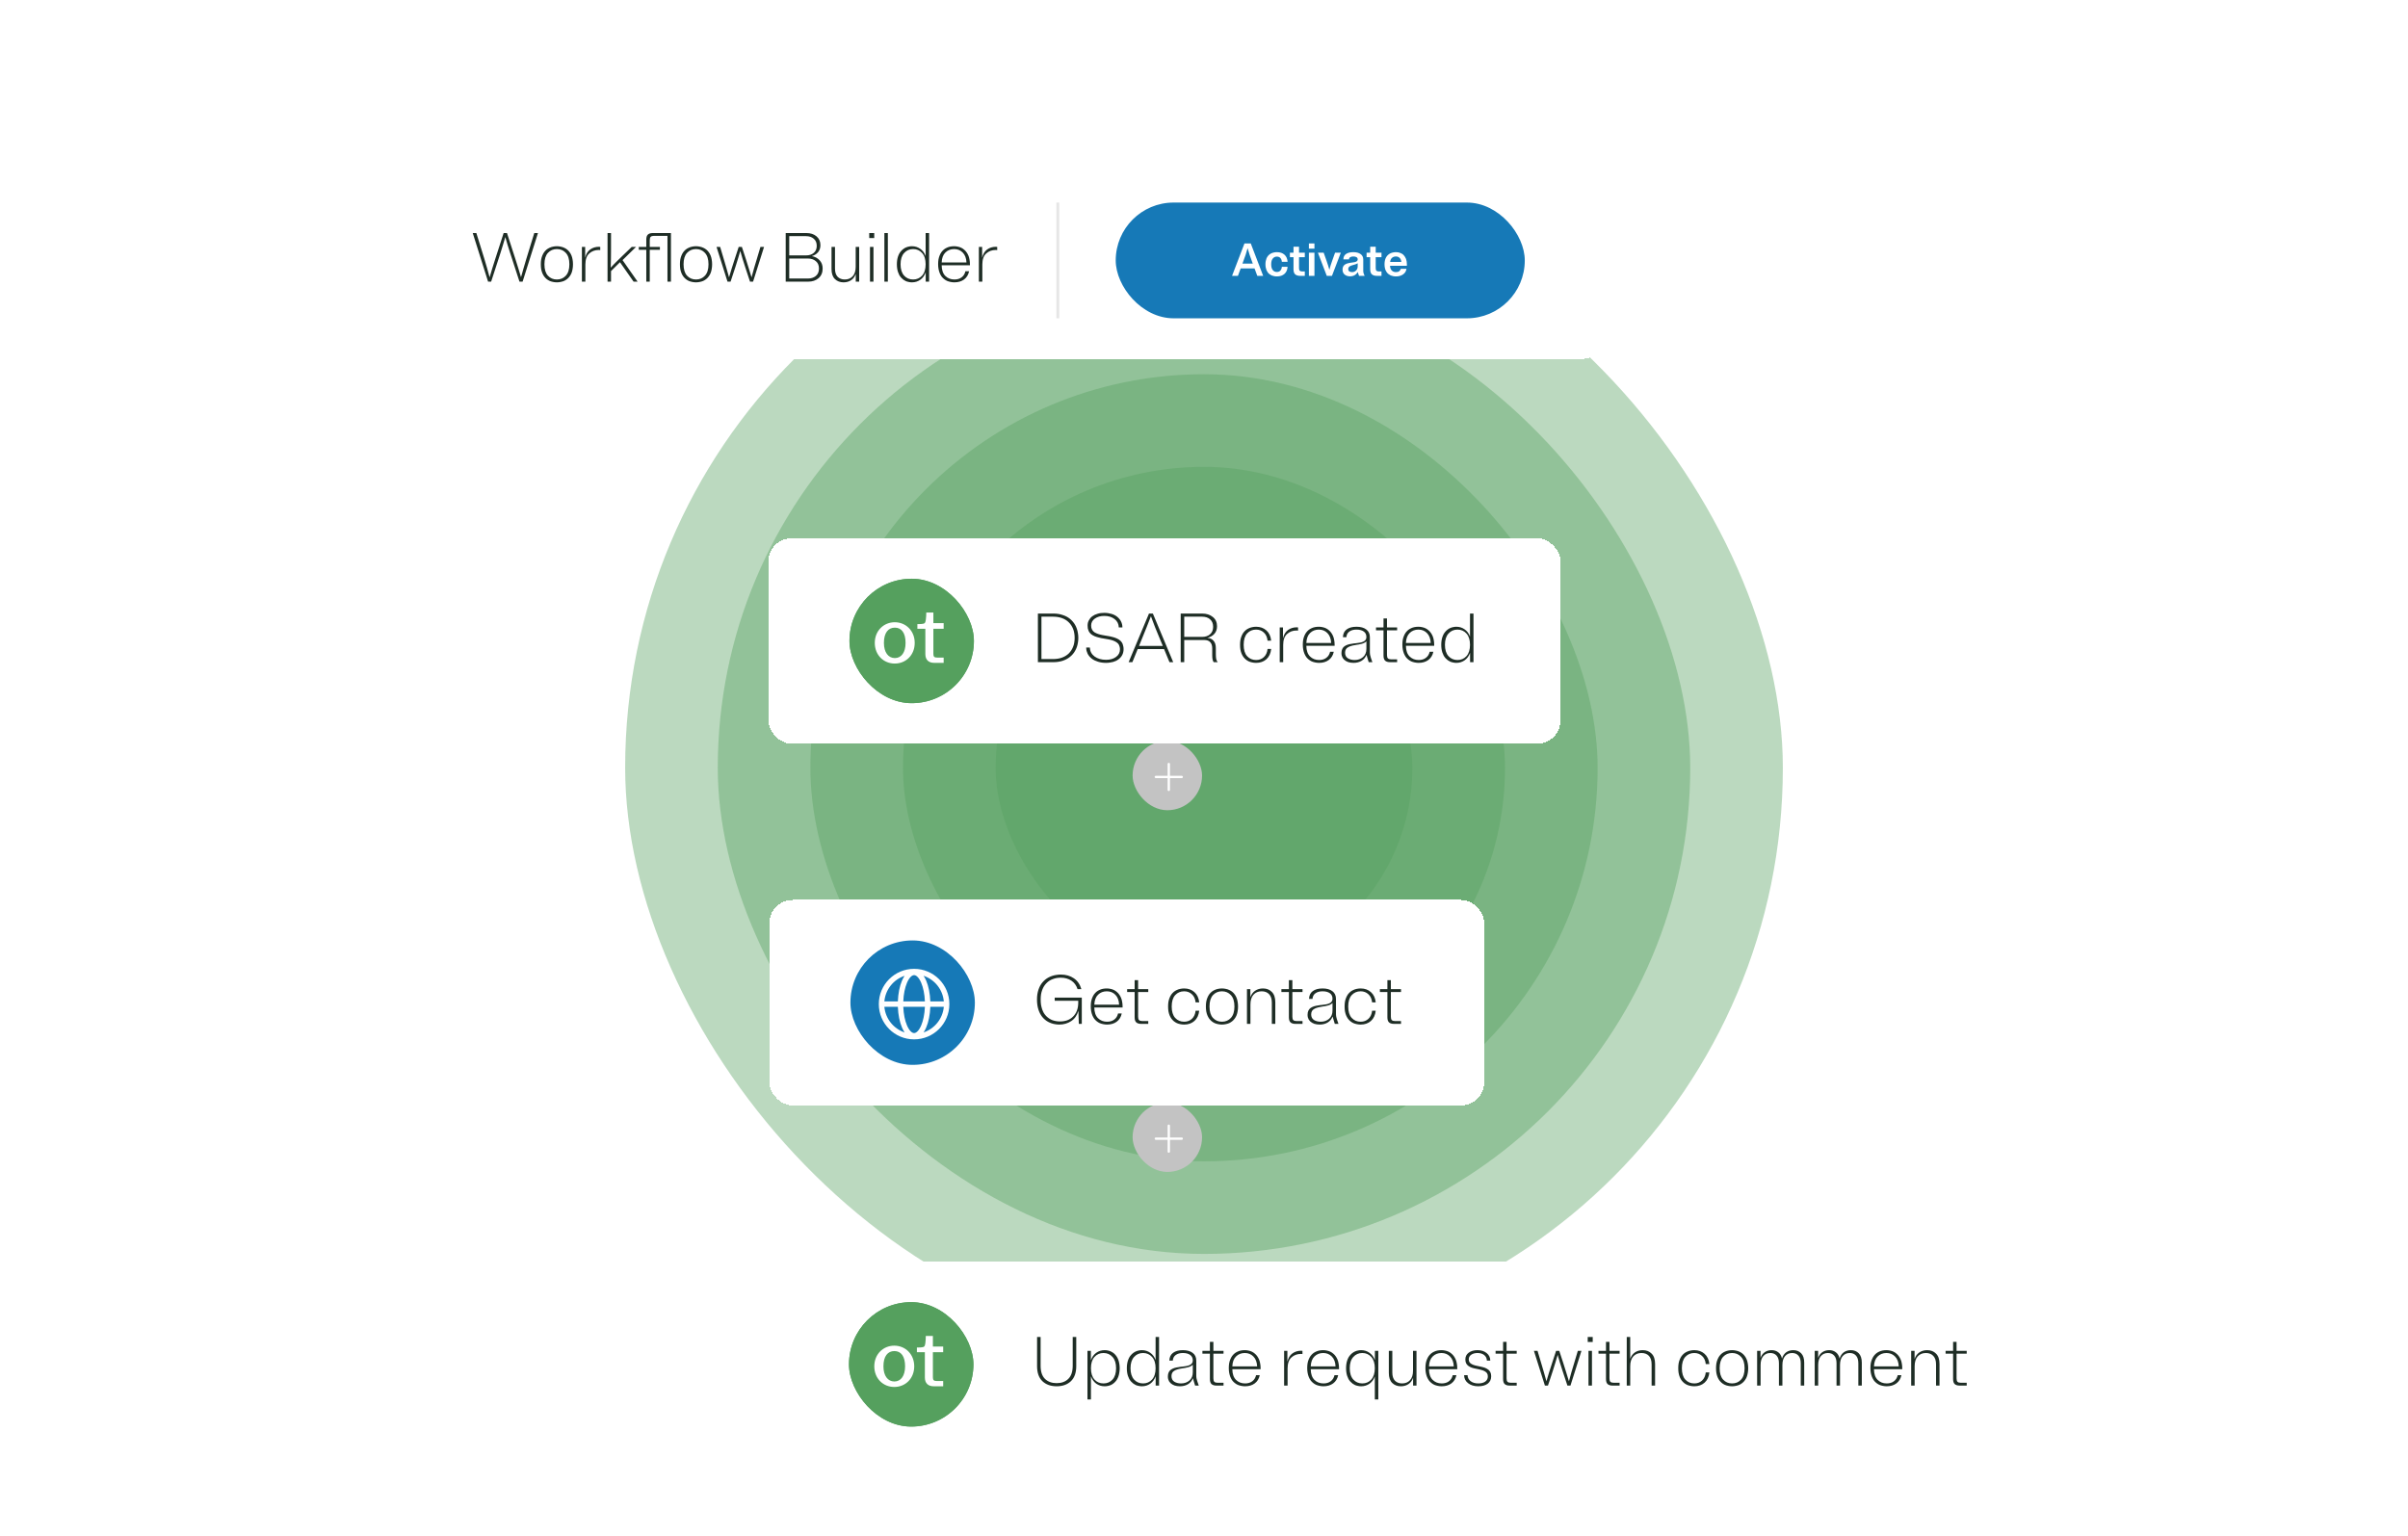 <svg width="624" height="398" viewBox="0 0 624 398" fill="none" xmlns="http://www.w3.org/2000/svg">
<g clip-path="url(#clip0_1406_2882)">
<g opacity="0.4">
<rect x="162" y="49" width="300" height="300" rx="150" fill="#55A05E"/>
</g>
<g opacity="0.4">
<rect x="186" y="73" width="252" height="252" rx="126" fill="#55A05E"/>
</g>
<g opacity="0.4">
<rect x="210" y="97" width="204" height="204" rx="102" fill="#55A05E"/>
</g>
<g opacity="0.4">
<rect x="234" y="121" width="156" height="156" rx="78" fill="#55A05E"/>
</g>
<g opacity="0.4">
<rect x="258" y="145" width="108" height="108" rx="54" fill="#55A05E"/>
</g>
<g filter="url(#filter0_d_1406_2882)">
<rect x="199" y="315" width="332.25" height="53.25" rx="6" fill="white" shape-rendering="crispEdges"/>
<g clip-path="url(#clip1_1406_2882)">
<rect x="220" y="325.5" width="32.25" height="32.25" rx="16.125" fill="#55A05E"/>
<rect x="217.75" y="323.25" width="35.25" height="35.25" rx="17.625" fill="#55A05E"/>
<path d="M228.931 342.131C228.931 344.571 230.053 346.064 231.762 346.064C233.47 346.064 234.541 344.571 234.541 342.131C234.541 339.516 233.481 338.178 231.762 338.178C230.043 338.178 228.931 339.516 228.931 342.131ZM236.909 342.131C236.909 345.281 234.634 347.484 231.741 347.484C228.848 347.484 226.562 345.282 226.562 342.131C226.562 338.98 228.879 336.777 231.741 336.777C234.604 336.777 236.909 338.98 236.909 342.131Z" fill="white"/>
<path d="M241.746 345.008C241.746 345.689 241.993 345.935 242.671 345.935L244.412 345.945V347.303H241.932C240.492 347.303 239.667 346.48 239.667 345.04V340.131H239.665V338.465H237.6V337.265C237.737 337.265 237.692 337.263 237.88 337.259C238.215 337.254 238.468 337.245 238.642 337.23C239.074 337.207 239.362 337.123 239.507 336.98C239.648 336.838 239.743 336.543 239.795 336.097C239.832 335.851 239.86 335.544 239.879 335.177C239.897 334.813 239.907 334.326 239.907 334.266H241.746V337.013H244.412V338.465H241.746V345.007V345.008Z" fill="white"/>
</g>
<path d="M268.744 334.525V342.103C268.744 343.807 269.206 345.103 270.13 345.991C271.054 346.867 272.284 347.305 273.82 347.305C275.356 347.305 276.586 346.867 277.51 345.991C278.434 345.103 278.896 343.807 278.896 342.103V334.525H277.978V341.977C277.978 343.513 277.594 344.653 276.826 345.397C276.07 346.129 275.068 346.495 273.82 346.495C272.572 346.495 271.564 346.129 270.796 345.397C270.04 344.653 269.662 343.513 269.662 341.977V334.525H268.744ZM286.266 347.305C286.59 347.305 286.896 347.269 287.184 347.197C287.472 347.137 287.748 347.041 288.012 346.909C288.276 346.765 288.516 346.597 288.732 346.405C288.948 346.213 289.146 345.991 289.326 345.739C289.506 345.475 289.656 345.187 289.776 344.875C289.896 344.551 289.986 344.203 290.046 343.831C290.118 343.459 290.154 343.057 290.154 342.625C290.154 342.193 290.118 341.791 290.046 341.419C289.986 341.047 289.896 340.705 289.776 340.393C289.656 340.069 289.506 339.781 289.326 339.529C289.146 339.265 288.948 339.037 288.732 338.845C288.516 338.653 288.276 338.491 288.012 338.359C287.748 338.215 287.472 338.113 287.184 338.053C286.896 337.981 286.59 337.945 286.266 337.945C285.438 337.945 284.706 338.173 284.07 338.629C283.434 339.085 282.972 339.739 282.684 340.591V338.125H281.802V350.725H282.702V344.713C283.002 345.541 283.464 346.183 284.088 346.639C284.724 347.083 285.45 347.305 286.266 347.305ZM285.96 346.567C285.012 346.567 284.232 346.231 283.62 345.559C283.008 344.875 282.702 343.897 282.702 342.625C282.702 341.353 283.008 340.381 283.62 339.709C284.232 339.025 285.012 338.683 285.96 338.683C286.908 338.683 287.688 339.025 288.3 339.709C288.912 340.381 289.218 341.353 289.218 342.625C289.218 343.897 288.912 344.875 288.3 345.559C287.688 346.231 286.908 346.567 285.96 346.567ZM299.474 347.125H300.356V334.525H299.456V340.501C299.156 339.673 298.688 339.043 298.052 338.611C297.428 338.167 296.714 337.945 295.91 337.945C295.634 337.945 295.364 337.975 295.1 338.035C294.836 338.083 294.584 338.161 294.344 338.269C294.116 338.365 293.9 338.491 293.696 338.647C293.492 338.791 293.3 338.965 293.12 339.169C292.94 339.361 292.778 339.583 292.634 339.835C292.502 340.075 292.388 340.339 292.292 340.627C292.196 340.915 292.124 341.227 292.076 341.563C292.028 341.899 292.004 342.253 292.004 342.625C292.004 342.997 292.028 343.351 292.076 343.687C292.124 344.023 292.196 344.335 292.292 344.623C292.388 344.911 292.502 345.181 292.634 345.433C292.778 345.673 292.94 345.895 293.12 346.099C293.3 346.291 293.492 346.465 293.696 346.621C293.9 346.765 294.116 346.891 294.344 346.999C294.584 347.095 294.836 347.167 295.1 347.215C295.364 347.275 295.634 347.305 295.91 347.305C296.726 347.305 297.446 347.083 298.07 346.639C298.706 346.183 299.174 345.541 299.474 344.713V347.125ZM296.216 338.683C297.152 338.683 297.926 339.025 298.538 339.709C299.15 340.381 299.456 341.353 299.456 342.625C299.456 343.897 299.15 344.875 298.538 345.559C297.926 346.231 297.152 346.567 296.216 346.567C295.268 346.567 294.488 346.231 293.876 345.559C293.264 344.875 292.958 343.897 292.958 342.625C292.958 341.353 293.264 340.381 293.876 339.709C294.488 339.025 295.268 338.683 296.216 338.683ZM310.647 347.125C310.587 346.933 310.527 346.759 310.467 346.603C310.419 346.447 310.371 346.309 310.323 346.189C310.287 346.057 310.251 345.943 310.215 345.847C310.191 345.739 310.167 345.643 310.143 345.559C310.119 345.463 310.095 345.379 310.071 345.307C310.059 345.223 310.047 345.145 310.035 345.073C310.035 345.001 310.029 344.935 310.017 344.875C310.017 344.803 310.011 344.731 309.999 344.659C309.999 344.575 309.999 344.491 309.999 344.407C309.999 344.311 309.999 344.209 309.999 344.101V340.681C309.999 339.781 309.687 339.103 309.063 338.647C308.451 338.179 307.605 337.945 306.525 337.945C305.457 337.945 304.611 338.173 303.987 338.629C303.375 339.073 303.051 339.745 303.015 340.645H303.915C303.963 339.997 304.221 339.511 304.689 339.187C305.157 338.851 305.769 338.683 306.525 338.683C307.317 338.683 307.941 338.845 308.397 339.169C308.865 339.493 309.099 339.973 309.099 340.609C309.099 340.765 309.081 340.903 309.045 341.023C309.009 341.143 308.955 341.251 308.883 341.347C308.811 341.443 308.721 341.533 308.613 341.617C308.517 341.689 308.403 341.755 308.271 341.815C308.151 341.863 308.019 341.911 307.875 341.959C307.731 341.995 307.581 342.031 307.425 342.067C307.269 342.091 307.101 342.115 306.921 342.139C306.753 342.163 306.579 342.187 306.399 342.211C306.219 342.223 306.039 342.241 305.859 342.265C305.691 342.289 305.517 342.319 305.337 342.355C305.157 342.379 304.977 342.409 304.797 342.445C304.629 342.481 304.467 342.523 304.311 342.571C304.155 342.619 304.005 342.679 303.861 342.751C303.717 342.823 303.579 342.901 303.447 342.985C303.327 343.069 303.213 343.171 303.105 343.291C303.009 343.411 302.925 343.543 302.853 343.687C302.781 343.831 302.727 343.993 302.691 344.173C302.655 344.341 302.637 344.533 302.637 344.749C302.637 344.989 302.661 345.217 302.709 345.433C302.769 345.637 302.847 345.829 302.943 346.009C303.051 346.177 303.177 346.333 303.321 346.477C303.465 346.609 303.627 346.729 303.807 346.837C303.987 346.945 304.179 347.035 304.383 347.107C304.587 347.167 304.803 347.215 305.031 347.251C305.271 347.287 305.511 347.305 305.751 347.305C306.567 347.305 307.269 347.125 307.857 346.765C308.457 346.393 308.877 345.877 309.117 345.217L309.693 347.125H310.647ZM303.573 344.659C303.573 344.491 303.591 344.335 303.627 344.191C303.663 344.047 303.711 343.921 303.771 343.813C303.843 343.705 303.921 343.603 304.005 343.507C304.101 343.411 304.209 343.333 304.329 343.273C304.449 343.201 304.575 343.135 304.707 343.075C304.839 343.015 304.977 342.967 305.121 342.931C305.277 342.883 305.433 342.841 305.589 342.805C305.745 342.769 305.907 342.739 306.075 342.715C306.243 342.679 306.405 342.649 306.561 342.625C306.729 342.601 306.897 342.577 307.065 342.553C307.233 342.517 307.395 342.481 307.551 342.445C307.707 342.409 307.857 342.373 308.001 342.337C308.157 342.289 308.301 342.235 308.433 342.175C308.565 342.115 308.685 342.049 308.793 341.977C308.913 341.905 309.015 341.821 309.099 341.725V343.651C309.099 344.587 308.805 345.307 308.217 345.811C307.629 346.315 306.909 346.567 306.057 346.567C305.373 346.567 304.785 346.417 304.293 346.117C303.813 345.805 303.573 345.319 303.573 344.659ZM314.432 345.271V338.863H317.06V338.125H314.432V335.785H313.532V338.125H311.588V338.863H313.532V345.415C313.532 346.051 313.676 346.495 313.964 346.747C314.252 346.999 314.672 347.125 315.224 347.125H317.06V346.387H315.458C315.11 346.387 314.852 346.309 314.684 346.153C314.516 345.997 314.432 345.703 314.432 345.271ZM326.452 344.425H325.498C325.342 345.109 325.012 345.637 324.508 346.009C324.016 346.381 323.392 346.567 322.636 346.567C321.7 346.567 320.92 346.261 320.296 345.649C319.672 345.025 319.354 344.101 319.342 342.877H326.668V342.625C326.668 342.193 326.632 341.791 326.56 341.419C326.5 341.035 326.404 340.687 326.272 340.375C326.14 340.063 325.984 339.781 325.804 339.529C325.624 339.265 325.414 339.037 325.174 338.845C324.946 338.641 324.694 338.473 324.418 338.341C324.142 338.209 323.848 338.113 323.536 338.053C323.236 337.981 322.918 337.945 322.582 337.945C322.234 337.945 321.898 337.975 321.574 338.035C321.262 338.095 320.968 338.191 320.692 338.323C320.416 338.443 320.158 338.599 319.918 338.791C319.69 338.983 319.48 339.205 319.288 339.457C319.108 339.709 318.952 339.997 318.82 340.321C318.688 340.633 318.586 340.981 318.514 341.365C318.454 341.749 318.424 342.163 318.424 342.607C318.424 343.051 318.46 343.465 318.532 343.849C318.604 344.233 318.706 344.587 318.838 344.911C318.97 345.223 319.126 345.511 319.306 345.775C319.498 346.027 319.714 346.249 319.954 346.441C320.194 346.633 320.452 346.795 320.728 346.927C321.016 347.047 321.316 347.137 321.628 347.197C321.952 347.269 322.288 347.305 322.636 347.305C323.632 347.305 324.466 347.059 325.138 346.567C325.822 346.063 326.26 345.349 326.452 344.425ZM322.582 338.683C323.47 338.683 324.208 338.983 324.796 339.583C325.396 340.183 325.72 341.041 325.768 342.157H319.342C319.39 341.005 319.714 340.141 320.314 339.565C320.914 338.977 321.67 338.683 322.582 338.683ZM325.75 342.679L325.768 342.625C325.756 342.637 325.75 342.649 325.75 342.661C325.75 342.661 325.75 342.667 325.75 342.679ZM333.607 338.125H332.761V347.125H333.661V342.661C333.661 341.377 333.991 340.435 334.651 339.835C335.323 339.223 336.151 338.917 337.135 338.917C337.207 338.917 337.273 338.923 337.333 338.935C337.405 338.935 337.465 338.941 337.513 338.953V338.125C337.465 338.113 337.411 338.107 337.351 338.107C337.291 338.095 337.231 338.089 337.171 338.089C336.307 338.089 335.551 338.323 334.903 338.791C334.267 339.247 333.835 339.967 333.607 340.951V338.125ZM346.772 344.425H345.818C345.662 345.109 345.332 345.637 344.828 346.009C344.336 346.381 343.712 346.567 342.956 346.567C342.02 346.567 341.24 346.261 340.616 345.649C339.992 345.025 339.674 344.101 339.662 342.877H346.988V342.625C346.988 342.193 346.952 341.791 346.88 341.419C346.82 341.035 346.724 340.687 346.592 340.375C346.46 340.063 346.304 339.781 346.124 339.529C345.944 339.265 345.734 339.037 345.494 338.845C345.266 338.641 345.014 338.473 344.738 338.341C344.462 338.209 344.168 338.113 343.856 338.053C343.556 337.981 343.238 337.945 342.902 337.945C342.554 337.945 342.218 337.975 341.894 338.035C341.582 338.095 341.288 338.191 341.012 338.323C340.736 338.443 340.478 338.599 340.238 338.791C340.01 338.983 339.8 339.205 339.608 339.457C339.428 339.709 339.272 339.997 339.14 340.321C339.008 340.633 338.906 340.981 338.834 341.365C338.774 341.749 338.744 342.163 338.744 342.607C338.744 343.051 338.78 343.465 338.852 343.849C338.924 344.233 339.026 344.587 339.158 344.911C339.29 345.223 339.446 345.511 339.626 345.775C339.818 346.027 340.034 346.249 340.274 346.441C340.514 346.633 340.772 346.795 341.048 346.927C341.336 347.047 341.636 347.137 341.948 347.197C342.272 347.269 342.608 347.305 342.956 347.305C343.952 347.305 344.786 347.059 345.458 346.567C346.142 346.063 346.58 345.349 346.772 344.425ZM342.902 338.683C343.79 338.683 344.528 338.983 345.116 339.583C345.716 340.183 346.04 341.041 346.088 342.157H339.662C339.71 341.005 340.034 340.141 340.634 339.565C341.234 338.977 341.99 338.683 342.902 338.683ZM346.07 342.679L346.088 342.625C346.076 342.637 346.07 342.649 346.07 342.661C346.07 342.661 346.07 342.667 346.07 342.679ZM352.722 347.305C353.526 347.305 354.24 347.089 354.864 346.657C355.5 346.213 355.968 345.577 356.268 344.749V350.725H357.168V338.125H356.286V340.537C355.986 339.709 355.518 339.073 354.882 338.629C354.258 338.173 353.538 337.945 352.722 337.945C352.446 337.945 352.176 337.975 351.912 338.035C351.648 338.083 351.396 338.161 351.156 338.269C350.928 338.365 350.712 338.491 350.508 338.647C350.304 338.791 350.112 338.965 349.932 339.169C349.752 339.361 349.59 339.583 349.446 339.835C349.314 340.075 349.2 340.339 349.104 340.627C349.008 340.915 348.936 341.227 348.888 341.563C348.84 341.899 348.816 342.253 348.816 342.625C348.816 342.997 348.84 343.351 348.888 343.687C348.936 344.023 349.008 344.335 349.104 344.623C349.2 344.911 349.314 345.181 349.446 345.433C349.59 345.673 349.752 345.895 349.932 346.099C350.112 346.291 350.304 346.465 350.508 346.621C350.712 346.765 350.928 346.891 351.156 346.999C351.396 347.095 351.648 347.167 351.912 347.215C352.176 347.275 352.446 347.305 352.722 347.305ZM353.028 346.567C352.08 346.567 351.3 346.231 350.688 345.559C350.076 344.875 349.77 343.897 349.77 342.625C349.77 341.353 350.076 340.381 350.688 339.709C351.3 339.025 352.08 338.683 353.028 338.683C353.964 338.683 354.738 339.025 355.35 339.709C355.962 340.381 356.268 341.353 356.268 342.625C356.268 343.897 355.962 344.875 355.35 345.559C354.738 346.231 353.964 346.567 353.028 346.567ZM359.9 343.867C359.9 345.019 360.194 345.883 360.782 346.459C361.37 347.023 362.114 347.305 363.014 347.305C363.77 347.305 364.424 347.119 364.976 346.747C365.528 346.375 365.93 345.829 366.182 345.109V347.125H367.064V338.125H366.164V343.273C366.164 344.341 365.906 345.157 365.39 345.721C364.874 346.285 364.19 346.567 363.338 346.567C362.57 346.567 361.952 346.333 361.484 345.865C361.028 345.385 360.8 344.677 360.8 343.741V338.125H359.9V343.867ZM377.411 344.425H376.457C376.301 345.109 375.971 345.637 375.467 346.009C374.975 346.381 374.351 346.567 373.595 346.567C372.659 346.567 371.879 346.261 371.255 345.649C370.631 345.025 370.313 344.101 370.301 342.877H377.627V342.625C377.627 342.193 377.591 341.791 377.519 341.419C377.459 341.035 377.363 340.687 377.231 340.375C377.099 340.063 376.943 339.781 376.763 339.529C376.583 339.265 376.373 339.037 376.133 338.845C375.905 338.641 375.653 338.473 375.377 338.341C375.101 338.209 374.807 338.113 374.495 338.053C374.195 337.981 373.877 337.945 373.541 337.945C373.193 337.945 372.857 337.975 372.533 338.035C372.221 338.095 371.927 338.191 371.651 338.323C371.375 338.443 371.117 338.599 370.877 338.791C370.649 338.983 370.439 339.205 370.247 339.457C370.067 339.709 369.911 339.997 369.779 340.321C369.647 340.633 369.545 340.981 369.473 341.365C369.413 341.749 369.383 342.163 369.383 342.607C369.383 343.051 369.419 343.465 369.491 343.849C369.563 344.233 369.665 344.587 369.797 344.911C369.929 345.223 370.085 345.511 370.265 345.775C370.457 346.027 370.673 346.249 370.913 346.441C371.153 346.633 371.411 346.795 371.687 346.927C371.975 347.047 372.275 347.137 372.587 347.197C372.911 347.269 373.247 347.305 373.595 347.305C374.591 347.305 375.425 347.059 376.097 346.567C376.781 346.063 377.219 345.349 377.411 344.425ZM373.541 338.683C374.429 338.683 375.167 338.983 375.755 339.583C376.355 340.183 376.679 341.041 376.727 342.157H370.301C370.349 341.005 370.673 340.141 371.273 339.565C371.873 338.977 372.629 338.683 373.541 338.683ZM376.709 342.679L376.727 342.625C376.715 342.637 376.709 342.649 376.709 342.661C376.709 342.661 376.709 342.667 376.709 342.679ZM379.725 340.357C379.725 340.561 379.743 340.747 379.779 340.915C379.815 341.083 379.869 341.239 379.941 341.383C380.013 341.515 380.097 341.635 380.193 341.743C380.301 341.851 380.415 341.953 380.535 342.049C380.667 342.133 380.799 342.211 380.931 342.283C381.075 342.355 381.225 342.421 381.381 342.481C381.549 342.529 381.711 342.577 381.867 342.625C382.035 342.661 382.203 342.697 382.371 342.733C382.551 342.769 382.725 342.805 382.893 342.841C383.073 342.877 383.241 342.913 383.397 342.949C383.565 342.985 383.727 343.027 383.883 343.075C384.051 343.123 384.201 343.171 384.333 343.219C384.477 343.267 384.609 343.327 384.729 343.399C384.861 343.471 384.975 343.549 385.071 343.633C385.179 343.717 385.269 343.813 385.341 343.921C385.413 344.029 385.467 344.155 385.503 344.299C385.539 344.431 385.557 344.581 385.557 344.749C385.557 345.313 385.335 345.757 384.891 346.081C384.447 346.405 383.841 346.567 383.073 346.567C382.257 346.567 381.591 346.369 381.075 345.973C380.571 345.577 380.313 345.061 380.301 344.425H379.401C379.413 345.289 379.761 345.985 380.445 346.513C381.129 347.041 382.005 347.305 383.073 347.305C384.093 347.305 384.903 347.083 385.503 346.639C386.115 346.183 386.421 345.541 386.421 344.713C386.421 344.497 386.403 344.305 386.367 344.137C386.331 343.957 386.277 343.795 386.205 343.651C386.133 343.507 386.043 343.375 385.935 343.255C385.839 343.135 385.725 343.033 385.593 342.949C385.473 342.853 385.341 342.769 385.197 342.697C385.065 342.625 384.921 342.559 384.765 342.499C384.609 342.439 384.447 342.391 384.279 342.355C384.111 342.307 383.937 342.265 383.757 342.229C383.589 342.181 383.421 342.145 383.253 342.121C383.085 342.085 382.917 342.049 382.749 342.013C382.581 341.977 382.419 341.941 382.263 341.905C382.107 341.857 381.957 341.809 381.813 341.761C381.681 341.701 381.549 341.641 381.417 341.581C381.297 341.521 381.183 341.449 381.075 341.365C380.979 341.281 380.895 341.191 380.823 341.095C380.751 340.987 380.697 340.873 380.661 340.753C380.625 340.621 380.607 340.477 380.607 340.321C380.607 339.817 380.817 339.421 381.237 339.133C381.669 338.833 382.215 338.683 382.875 338.683C383.595 338.683 384.177 338.863 384.621 339.223C385.065 339.583 385.293 340.057 385.305 340.645H386.187C386.175 339.841 385.863 339.193 385.251 338.701C384.639 338.197 383.847 337.945 382.875 337.945C381.951 337.945 381.195 338.161 380.607 338.593C380.019 339.013 379.725 339.601 379.725 340.357ZM390.405 345.271V338.863H393.033V338.125H390.405V335.785H389.505V338.125H387.561V338.863H389.505V345.415C389.505 346.051 389.649 346.495 389.937 346.747C390.225 346.999 390.645 347.125 391.197 347.125H393.033V346.387H391.431C391.083 346.387 390.825 346.309 390.657 346.153C390.489 345.997 390.405 345.703 390.405 345.271ZM397.496 338.125L400.34 347.125H401.132L402.41 343.255C402.65 342.511 402.866 341.815 403.058 341.167C403.262 340.519 403.46 339.853 403.652 339.169C403.844 339.853 404.036 340.519 404.228 341.167C404.432 341.815 404.654 342.511 404.894 343.255L406.172 347.125H406.964L409.808 338.125H408.872L407.936 341.257C407.672 342.121 407.426 342.937 407.198 343.705C406.982 344.461 406.772 345.229 406.568 346.009C406.34 345.241 406.106 344.479 405.866 343.723C405.638 342.967 405.38 342.145 405.092 341.257L404.066 338.125H403.238L402.212 341.257C401.924 342.145 401.66 342.967 401.42 343.723C401.192 344.479 400.964 345.241 400.736 346.009C400.532 345.229 400.316 344.461 400.088 343.705C399.872 342.937 399.632 342.121 399.368 341.257L398.432 338.125H397.496ZM412.732 334.525H411.436V335.821H412.732V334.525ZM412.534 338.125H411.634V347.125H412.534V338.125ZM417.071 345.271V338.863H419.699V338.125H417.071V335.785H416.171V338.125H414.227V338.863H416.171V345.415C416.171 346.051 416.315 346.495 416.603 346.747C416.891 346.999 417.311 347.125 417.863 347.125H419.699V346.387H418.097C417.749 346.387 417.491 346.309 417.323 346.153C417.155 345.997 417.071 345.703 417.071 345.271ZM428.893 341.527C428.893 340.327 428.593 339.433 427.993 338.845C427.405 338.245 426.643 337.945 425.707 337.945C424.915 337.945 424.237 338.137 423.673 338.521C423.109 338.905 422.701 339.463 422.449 340.195V334.525H421.549V347.125H422.449V342.121C422.449 341.005 422.713 340.153 423.241 339.565C423.769 338.977 424.477 338.683 425.365 338.683C426.181 338.683 426.823 338.929 427.291 339.421C427.759 339.913 427.993 340.657 427.993 341.653V347.125H428.893V341.527ZM435.833 342.625C435.833 341.317 436.133 340.333 436.733 339.673C437.345 339.013 438.119 338.683 439.055 338.683C439.847 338.683 440.513 338.935 441.053 339.439C441.605 339.931 441.929 340.633 442.025 341.545H442.961C442.841 340.405 442.427 339.523 441.719 338.899C441.011 338.263 440.123 337.945 439.055 337.945C438.707 337.945 438.371 337.981 438.047 338.053C437.735 338.113 437.441 338.209 437.165 338.341C436.889 338.461 436.631 338.617 436.391 338.809C436.163 339.001 435.953 339.223 435.761 339.475C435.581 339.727 435.425 340.015 435.293 340.339C435.161 340.651 435.059 340.999 434.987 341.383C434.927 341.767 434.897 342.181 434.897 342.625C434.897 343.069 434.927 343.483 434.987 343.867C435.059 344.251 435.161 344.605 435.293 344.929C435.425 345.241 435.581 345.523 435.761 345.775C435.953 346.027 436.163 346.249 436.391 346.441C436.631 346.633 436.889 346.795 437.165 346.927C437.441 347.047 437.735 347.137 438.047 347.197C438.371 347.269 438.707 347.305 439.055 347.305C440.123 347.305 441.011 346.993 441.719 346.369C442.427 345.733 442.841 344.845 442.961 343.705H442.025C441.929 344.617 441.605 345.325 441.053 345.829C440.513 346.321 439.847 346.567 439.055 346.567C438.119 346.567 437.345 346.237 436.733 345.577C436.133 344.917 435.833 343.933 435.833 342.625ZM448.846 347.305C449.194 347.305 449.524 347.269 449.836 347.197C450.16 347.137 450.46 347.047 450.736 346.927C451.012 346.795 451.27 346.633 451.51 346.441C451.75 346.249 451.96 346.027 452.14 345.775C452.332 345.523 452.494 345.241 452.626 344.929C452.758 344.605 452.854 344.251 452.914 343.867C452.986 343.483 453.022 343.069 453.022 342.625C453.022 342.181 452.986 341.767 452.914 341.383C452.854 340.999 452.758 340.651 452.626 340.339C452.494 340.015 452.332 339.727 452.14 339.475C451.96 339.223 451.75 339.001 451.51 338.809C451.27 338.617 451.012 338.461 450.736 338.341C450.46 338.209 450.16 338.113 449.836 338.053C449.524 337.981 449.194 337.945 448.846 337.945C448.498 337.945 448.162 337.981 447.838 338.053C447.526 338.113 447.232 338.209 446.956 338.341C446.68 338.461 446.422 338.617 446.182 338.809C445.954 339.001 445.744 339.223 445.552 339.475C445.372 339.727 445.216 340.015 445.084 340.339C444.952 340.651 444.85 340.999 444.778 341.383C444.718 341.767 444.688 342.181 444.688 342.625C444.688 343.069 444.718 343.483 444.778 343.867C444.85 344.251 444.952 344.605 445.084 344.929C445.216 345.241 445.372 345.523 445.552 345.775C445.744 346.027 445.954 346.249 446.182 346.441C446.422 346.633 446.68 346.795 446.956 346.927C447.232 347.047 447.526 347.137 447.838 347.197C448.162 347.269 448.498 347.305 448.846 347.305ZM448.846 346.567C447.91 346.567 447.136 346.237 446.524 345.577C445.924 344.917 445.624 343.933 445.624 342.625C445.624 341.317 445.924 340.333 446.524 339.673C447.136 339.013 447.91 338.683 448.846 338.683C449.794 338.683 450.568 339.013 451.168 339.673C451.78 340.333 452.086 341.317 452.086 342.625C452.086 343.933 451.78 344.917 451.168 345.577C450.568 346.237 449.794 346.567 448.846 346.567ZM456.216 338.125H455.334V347.125H456.234V341.797C456.234 340.789 456.462 340.021 456.918 339.493C457.374 338.953 457.986 338.683 458.754 338.683C459.438 338.683 459.978 338.905 460.374 339.349C460.782 339.793 460.986 340.453 460.986 341.329V347.125H461.886V341.797C461.886 340.789 462.114 340.021 462.57 339.493C463.026 338.953 463.638 338.683 464.406 338.683C465.09 338.683 465.63 338.905 466.026 339.349C466.434 339.793 466.638 340.453 466.638 341.329V347.125H467.538V341.203C467.538 340.111 467.274 339.295 466.746 338.755C466.218 338.215 465.54 337.945 464.712 337.945C463.992 337.945 463.374 338.131 462.858 338.503C462.354 338.875 461.994 339.415 461.778 340.123C461.622 339.403 461.304 338.863 460.824 338.503C460.344 338.131 459.768 337.945 459.096 337.945C458.412 337.945 457.818 338.119 457.314 338.467C456.81 338.815 456.444 339.313 456.216 339.961V338.125ZM471.14 338.125H470.258V347.125H471.158V341.797C471.158 340.789 471.386 340.021 471.842 339.493C472.298 338.953 472.91 338.683 473.678 338.683C474.362 338.683 474.902 338.905 475.298 339.349C475.706 339.793 475.91 340.453 475.91 341.329V347.125H476.81V341.797C476.81 340.789 477.038 340.021 477.494 339.493C477.95 338.953 478.562 338.683 479.33 338.683C480.014 338.683 480.554 338.905 480.95 339.349C481.358 339.793 481.562 340.453 481.562 341.329V347.125H482.462V341.203C482.462 340.111 482.198 339.295 481.67 338.755C481.142 338.215 480.464 337.945 479.636 337.945C478.916 337.945 478.298 338.131 477.782 338.503C477.278 338.875 476.918 339.415 476.702 340.123C476.546 339.403 476.228 338.863 475.748 338.503C475.268 338.131 474.692 337.945 474.02 337.945C473.336 337.945 472.742 338.119 472.238 338.467C471.734 338.815 471.368 339.313 471.14 339.961V338.125ZM492.723 344.425H491.769C491.613 345.109 491.283 345.637 490.779 346.009C490.287 346.381 489.663 346.567 488.907 346.567C487.971 346.567 487.191 346.261 486.567 345.649C485.943 345.025 485.625 344.101 485.613 342.877H492.939V342.625C492.939 342.193 492.903 341.791 492.831 341.419C492.771 341.035 492.675 340.687 492.543 340.375C492.411 340.063 492.255 339.781 492.075 339.529C491.895 339.265 491.685 339.037 491.445 338.845C491.217 338.641 490.965 338.473 490.689 338.341C490.413 338.209 490.119 338.113 489.807 338.053C489.507 337.981 489.189 337.945 488.853 337.945C488.505 337.945 488.169 337.975 487.845 338.035C487.533 338.095 487.239 338.191 486.963 338.323C486.687 338.443 486.429 338.599 486.189 338.791C485.961 338.983 485.751 339.205 485.559 339.457C485.379 339.709 485.223 339.997 485.091 340.321C484.959 340.633 484.857 340.981 484.785 341.365C484.725 341.749 484.695 342.163 484.695 342.607C484.695 343.051 484.731 343.465 484.803 343.849C484.875 344.233 484.977 344.587 485.109 344.911C485.241 345.223 485.397 345.511 485.577 345.775C485.769 346.027 485.985 346.249 486.225 346.441C486.465 346.633 486.723 346.795 486.999 346.927C487.287 347.047 487.587 347.137 487.899 347.197C488.223 347.269 488.559 347.305 488.907 347.305C489.903 347.305 490.737 347.059 491.409 346.567C492.093 346.063 492.531 345.349 492.723 344.425ZM488.853 338.683C489.741 338.683 490.479 338.983 491.067 339.583C491.667 340.183 491.991 341.041 492.039 342.157H485.613C485.661 341.005 485.985 340.141 486.585 339.565C487.185 338.977 487.941 338.683 488.853 338.683ZM492.021 342.679L492.039 342.625C492.027 342.637 492.021 342.649 492.021 342.661C492.021 342.661 492.021 342.667 492.021 342.679ZM496.136 338.125H495.254V347.125H496.154V342.121C496.154 341.005 496.418 340.153 496.946 339.565C497.474 338.977 498.182 338.683 499.07 338.683C499.886 338.683 500.528 338.935 500.996 339.439C501.464 339.931 501.698 340.663 501.698 341.635V347.125H502.598V341.527C502.598 340.327 502.298 339.433 501.698 338.845C501.11 338.245 500.348 337.945 499.412 337.945C498.62 337.945 497.936 338.143 497.36 338.539C496.796 338.923 496.388 339.487 496.136 340.231V338.125ZM507.018 345.271V338.863H509.646V338.125H507.018V335.785H506.118V338.125H504.174V338.863H506.118V345.415C506.118 346.051 506.262 346.495 506.55 346.747C506.838 346.999 507.258 347.125 507.81 347.125H509.646V346.387H508.044C507.696 346.387 507.438 346.309 507.27 346.153C507.102 345.997 507.018 345.703 507.018 345.271Z" fill="#1E2D25"/>
</g>
<rect x="293.5" y="285.75" width="18" height="18" rx="9" fill="#C3C3C3"/>
<path fill-rule="evenodd" clip-rule="evenodd" d="M303.18 291.773C303.18 291.605 303.043 291.469 302.875 291.469C302.707 291.469 302.57 291.605 302.57 291.773V294.82H299.523C299.355 294.82 299.219 294.957 299.219 295.125C299.219 295.293 299.355 295.43 299.523 295.43H302.57V298.477C302.57 298.645 302.707 298.781 302.875 298.781C303.043 298.781 303.18 298.645 303.18 298.477V295.43H306.227C306.395 295.43 306.531 295.293 306.531 295.125C306.531 294.957 306.395 294.82 306.227 294.82H303.18V291.773Z" fill="white"/>
<g filter="url(#filter1_d_1406_2882)">
<rect x="199.375" y="221.25" width="185.25" height="53.25" rx="6" fill="white" shape-rendering="crispEdges"/>
<rect x="220.375" y="231.75" width="32.25" height="32.25" rx="16.125" fill="#1679B7"/>
<path fill-rule="evenodd" clip-rule="evenodd" d="M234.414 240.915C231.562 241.872 229.452 244.445 229.172 247.547H232.669C232.741 245.482 233.13 243.599 233.743 242.168C233.939 241.71 234.163 241.287 234.414 240.915ZM239.336 240.915C239.587 241.287 239.811 241.71 240.007 242.168C240.62 243.599 241.009 245.482 241.081 247.547H244.578C244.298 244.445 242.188 241.872 239.336 240.915ZM239.674 247.547C239.602 245.639 239.241 243.952 238.715 242.722C238.419 242.031 238.085 241.517 237.749 241.186C237.417 240.858 237.122 240.744 236.875 240.744C236.628 240.744 236.333 240.858 236.001 241.186C235.665 241.517 235.331 242.031 235.035 242.722C234.509 243.952 234.148 245.639 234.076 247.547H239.674ZM234.076 248.953H239.674C239.602 250.861 239.241 252.548 238.715 253.777C238.419 254.468 238.085 254.982 237.749 255.313C237.417 255.641 237.122 255.755 236.875 255.755C236.628 255.755 236.333 255.641 236.001 255.313C235.665 254.982 235.331 254.468 235.035 253.777C234.509 252.548 234.148 250.861 234.076 248.953ZM232.669 248.953H229.172C229.452 252.055 231.562 254.629 234.415 255.585C234.163 255.213 233.939 254.79 233.743 254.331C233.13 252.9 232.741 251.018 232.669 248.953ZM239.335 255.585C239.587 255.213 239.811 254.79 240.007 254.331C240.62 252.9 241.009 251.018 241.081 248.953H244.578C244.298 252.055 242.188 254.629 239.335 255.585ZM236.875 239.109C231.827 239.109 227.734 243.202 227.734 248.25C227.734 253.298 231.827 257.391 236.875 257.391C241.923 257.391 246.016 253.298 246.016 248.25C246.016 243.202 241.923 239.109 236.875 239.109Z" fill="white"/>
<path d="M279.235 244.375H280.225C279.865 243.139 279.217 242.203 278.281 241.567C277.345 240.919 276.211 240.595 274.879 240.595C274.495 240.595 274.123 240.625 273.763 240.685C273.403 240.733 273.055 240.811 272.719 240.919C272.383 241.027 272.065 241.159 271.765 241.315C271.465 241.471 271.177 241.657 270.901 241.873C270.637 242.089 270.391 242.329 270.163 242.593C269.935 242.857 269.731 243.151 269.551 243.475C269.383 243.787 269.233 244.135 269.101 244.519C268.981 244.891 268.885 245.293 268.813 245.725C268.753 246.145 268.723 246.595 268.723 247.075C268.723 247.555 268.753 248.011 268.813 248.443C268.873 248.863 268.963 249.265 269.083 249.649C269.203 250.021 269.347 250.369 269.515 250.693C269.683 251.005 269.869 251.293 270.073 251.557C270.289 251.821 270.523 252.061 270.775 252.277C271.027 252.493 271.297 252.679 271.585 252.835C271.873 252.991 272.173 253.123 272.485 253.231C272.797 253.339 273.121 253.417 273.457 253.465C273.793 253.525 274.135 253.555 274.483 253.555C275.635 253.555 276.661 253.261 277.561 252.673C278.473 252.085 279.103 251.191 279.451 249.991L279.559 253.375H280.333V246.571H273.313V247.381H279.415V247.777C279.415 248.197 279.385 248.593 279.325 248.965C279.265 249.325 279.175 249.661 279.055 249.973C278.935 250.285 278.785 250.573 278.605 250.837C278.437 251.089 278.245 251.317 278.029 251.521C277.825 251.725 277.597 251.905 277.345 252.061C277.093 252.217 276.823 252.349 276.535 252.457C276.247 252.553 275.947 252.625 275.635 252.673C275.335 252.721 275.017 252.745 274.681 252.745C274.321 252.745 273.973 252.715 273.637 252.655C273.301 252.595 272.983 252.511 272.683 252.403C272.383 252.283 272.101 252.133 271.837 251.953C271.573 251.773 271.327 251.569 271.099 251.341C270.871 251.101 270.667 250.837 270.487 250.549C270.319 250.249 270.175 249.925 270.055 249.577C269.935 249.217 269.839 248.833 269.767 248.425C269.707 248.005 269.677 247.555 269.677 247.075C269.677 246.595 269.707 246.151 269.767 245.743C269.839 245.323 269.941 244.939 270.073 244.591C270.205 244.231 270.361 243.907 270.541 243.619C270.733 243.319 270.943 243.055 271.171 242.827C271.399 242.587 271.651 242.377 271.927 242.197C272.215 242.017 272.515 241.873 272.827 241.765C273.139 241.645 273.463 241.555 273.799 241.495C274.147 241.435 274.507 241.405 274.879 241.405C275.935 241.405 276.847 241.657 277.615 242.161C278.383 242.665 278.923 243.403 279.235 244.375ZM290.686 250.675H289.732C289.576 251.359 289.246 251.887 288.742 252.259C288.25 252.631 287.626 252.817 286.87 252.817C285.934 252.817 285.154 252.511 284.53 251.899C283.906 251.275 283.588 250.351 283.576 249.127H290.902V248.875C290.902 248.443 290.866 248.041 290.794 247.669C290.734 247.285 290.638 246.937 290.506 246.625C290.374 246.313 290.218 246.031 290.038 245.779C289.858 245.515 289.648 245.287 289.408 245.095C289.18 244.891 288.928 244.723 288.652 244.591C288.376 244.459 288.082 244.363 287.77 244.303C287.47 244.231 287.152 244.195 286.816 244.195C286.468 244.195 286.132 244.225 285.808 244.285C285.496 244.345 285.202 244.441 284.926 244.573C284.65 244.693 284.392 244.849 284.152 245.041C283.924 245.233 283.714 245.455 283.522 245.707C283.342 245.959 283.186 246.247 283.054 246.571C282.922 246.883 282.82 247.231 282.748 247.615C282.688 247.999 282.658 248.413 282.658 248.857C282.658 249.301 282.694 249.715 282.766 250.099C282.838 250.483 282.94 250.837 283.072 251.161C283.204 251.473 283.36 251.761 283.54 252.025C283.732 252.277 283.948 252.499 284.188 252.691C284.428 252.883 284.686 253.045 284.962 253.177C285.25 253.297 285.55 253.387 285.862 253.447C286.186 253.519 286.522 253.555 286.87 253.555C287.866 253.555 288.7 253.309 289.372 252.817C290.056 252.313 290.494 251.599 290.686 250.675ZM286.816 244.933C287.704 244.933 288.442 245.233 289.03 245.833C289.63 246.433 289.954 247.291 290.002 248.407H283.576C283.624 247.255 283.948 246.391 284.548 245.815C285.148 245.227 285.904 244.933 286.816 244.933ZM289.984 248.929L290.002 248.875C289.99 248.887 289.984 248.899 289.984 248.911C289.984 248.911 289.984 248.917 289.984 248.929ZM294.927 251.521V245.113H297.555V244.375H294.927V242.035H294.027V244.375H292.083V245.113H294.027V251.665C294.027 252.301 294.171 252.745 294.458 252.997C294.747 253.249 295.167 253.375 295.719 253.375H297.555V252.637H295.953C295.605 252.637 295.347 252.559 295.179 252.403C295.011 252.247 294.927 251.953 294.927 251.521ZM303.633 248.875C303.633 247.567 303.933 246.583 304.533 245.923C305.145 245.263 305.919 244.933 306.855 244.933C307.647 244.933 308.313 245.185 308.853 245.689C309.405 246.181 309.729 246.883 309.825 247.795H310.761C310.641 246.655 310.227 245.773 309.519 245.149C308.811 244.513 307.923 244.195 306.855 244.195C306.507 244.195 306.171 244.231 305.847 244.303C305.535 244.363 305.241 244.459 304.965 244.591C304.689 244.711 304.431 244.867 304.191 245.059C303.963 245.251 303.753 245.473 303.561 245.725C303.381 245.977 303.225 246.265 303.093 246.589C302.961 246.901 302.859 247.249 302.787 247.633C302.727 248.017 302.697 248.431 302.697 248.875C302.697 249.319 302.727 249.733 302.787 250.117C302.859 250.501 302.961 250.855 303.093 251.179C303.225 251.491 303.381 251.773 303.561 252.025C303.753 252.277 303.963 252.499 304.191 252.691C304.431 252.883 304.689 253.045 304.965 253.177C305.241 253.297 305.535 253.387 305.847 253.447C306.171 253.519 306.507 253.555 306.855 253.555C307.923 253.555 308.811 253.243 309.519 252.619C310.227 251.983 310.641 251.095 310.761 249.955H309.825C309.729 250.867 309.405 251.575 308.853 252.079C308.313 252.571 307.647 252.817 306.855 252.817C305.919 252.817 305.145 252.487 304.533 251.827C303.933 251.167 303.633 250.183 303.633 248.875ZM316.646 253.555C316.994 253.555 317.324 253.519 317.636 253.447C317.96 253.387 318.26 253.297 318.536 253.177C318.812 253.045 319.07 252.883 319.31 252.691C319.55 252.499 319.76 252.277 319.94 252.025C320.132 251.773 320.294 251.491 320.426 251.179C320.558 250.855 320.654 250.501 320.714 250.117C320.786 249.733 320.822 249.319 320.822 248.875C320.822 248.431 320.786 248.017 320.714 247.633C320.654 247.249 320.558 246.901 320.426 246.589C320.294 246.265 320.132 245.977 319.94 245.725C319.76 245.473 319.55 245.251 319.31 245.059C319.07 244.867 318.812 244.711 318.536 244.591C318.26 244.459 317.96 244.363 317.636 244.303C317.324 244.231 316.994 244.195 316.646 244.195C316.298 244.195 315.962 244.231 315.638 244.303C315.326 244.363 315.032 244.459 314.756 244.591C314.48 244.711 314.222 244.867 313.982 245.059C313.754 245.251 313.544 245.473 313.352 245.725C313.172 245.977 313.016 246.265 312.884 246.589C312.752 246.901 312.65 247.249 312.578 247.633C312.518 248.017 312.488 248.431 312.488 248.875C312.488 249.319 312.518 249.733 312.578 250.117C312.65 250.501 312.752 250.855 312.884 251.179C313.016 251.491 313.172 251.773 313.352 252.025C313.544 252.277 313.754 252.499 313.982 252.691C314.222 252.883 314.48 253.045 314.756 253.177C315.032 253.297 315.326 253.387 315.638 253.447C315.962 253.519 316.298 253.555 316.646 253.555ZM316.646 252.817C315.71 252.817 314.936 252.487 314.324 251.827C313.724 251.167 313.424 250.183 313.424 248.875C313.424 247.567 313.724 246.583 314.324 245.923C314.936 245.263 315.71 244.933 316.646 244.933C317.594 244.933 318.368 245.263 318.968 245.923C319.58 246.583 319.886 247.567 319.886 248.875C319.886 250.183 319.58 251.167 318.968 251.827C318.368 252.487 317.594 252.817 316.646 252.817ZM324.016 244.375H323.134V253.375H324.034V248.371C324.034 247.255 324.298 246.403 324.826 245.815C325.354 245.227 326.062 244.933 326.95 244.933C327.766 244.933 328.408 245.185 328.876 245.689C329.344 246.181 329.578 246.913 329.578 247.885V253.375H330.478V247.777C330.478 246.577 330.178 245.683 329.578 245.095C328.99 244.495 328.228 244.195 327.292 244.195C326.5 244.195 325.816 244.393 325.24 244.789C324.676 245.173 324.268 245.737 324.016 246.481V244.375ZM334.899 251.521V245.113H337.527V244.375H334.899V242.035H333.999V244.375H332.055V245.113H333.999V251.665C333.999 252.301 334.143 252.745 334.431 252.997C334.719 253.249 335.139 253.375 335.691 253.375H337.527V252.637H335.925C335.577 252.637 335.319 252.559 335.151 252.403C334.983 252.247 334.899 251.953 334.899 251.521ZM346.847 253.375C346.787 253.183 346.727 253.009 346.667 252.853C346.619 252.697 346.571 252.559 346.523 252.439C346.487 252.307 346.451 252.193 346.415 252.097C346.391 251.989 346.367 251.893 346.343 251.809C346.319 251.713 346.295 251.629 346.271 251.557C346.259 251.473 346.247 251.395 346.235 251.323C346.235 251.251 346.229 251.185 346.217 251.125C346.217 251.053 346.211 250.981 346.199 250.909C346.199 250.825 346.199 250.741 346.199 250.657C346.199 250.561 346.199 250.459 346.199 250.351V246.931C346.199 246.031 345.887 245.353 345.263 244.897C344.651 244.429 343.805 244.195 342.725 244.195C341.657 244.195 340.811 244.423 340.187 244.879C339.575 245.323 339.251 245.995 339.215 246.895H340.115C340.163 246.247 340.421 245.761 340.889 245.437C341.357 245.101 341.969 244.933 342.725 244.933C343.517 244.933 344.141 245.095 344.597 245.419C345.065 245.743 345.299 246.223 345.299 246.859C345.299 247.015 345.281 247.153 345.245 247.273C345.209 247.393 345.155 247.501 345.083 247.597C345.011 247.693 344.921 247.783 344.813 247.867C344.717 247.939 344.603 248.005 344.471 248.065C344.351 248.113 344.219 248.161 344.075 248.209C343.931 248.245 343.781 248.281 343.625 248.317C343.469 248.341 343.301 248.365 343.121 248.389C342.953 248.413 342.779 248.437 342.599 248.461C342.419 248.473 342.239 248.491 342.059 248.515C341.891 248.539 341.717 248.569 341.537 248.605C341.357 248.629 341.177 248.659 340.997 248.695C340.829 248.731 340.667 248.773 340.511 248.821C340.355 248.869 340.205 248.929 340.061 249.001C339.917 249.073 339.779 249.151 339.647 249.235C339.527 249.319 339.413 249.421 339.305 249.541C339.209 249.661 339.125 249.793 339.053 249.937C338.981 250.081 338.927 250.243 338.891 250.423C338.855 250.591 338.837 250.783 338.837 250.999C338.837 251.239 338.861 251.467 338.909 251.683C338.969 251.887 339.047 252.079 339.143 252.259C339.251 252.427 339.377 252.583 339.521 252.727C339.665 252.859 339.827 252.979 340.007 253.087C340.187 253.195 340.379 253.285 340.583 253.357C340.787 253.417 341.003 253.465 341.231 253.501C341.471 253.537 341.711 253.555 341.951 253.555C342.767 253.555 343.469 253.375 344.057 253.015C344.657 252.643 345.077 252.127 345.317 251.467L345.893 253.375H346.847ZM339.773 250.909C339.773 250.741 339.791 250.585 339.827 250.441C339.863 250.297 339.911 250.171 339.971 250.063C340.043 249.955 340.121 249.853 340.205 249.757C340.301 249.661 340.409 249.583 340.529 249.523C340.649 249.451 340.775 249.385 340.907 249.325C341.039 249.265 341.177 249.217 341.321 249.181C341.477 249.133 341.633 249.091 341.789 249.055C341.945 249.019 342.107 248.989 342.275 248.965C342.443 248.929 342.605 248.899 342.761 248.875C342.929 248.851 343.097 248.827 343.265 248.803C343.433 248.767 343.595 248.731 343.751 248.695C343.907 248.659 344.057 248.623 344.201 248.587C344.357 248.539 344.501 248.485 344.633 248.425C344.765 248.365 344.885 248.299 344.993 248.227C345.113 248.155 345.215 248.071 345.299 247.975V249.901C345.299 250.837 345.005 251.557 344.417 252.061C343.829 252.565 343.109 252.817 342.257 252.817C341.573 252.817 340.985 252.667 340.493 252.367C340.013 252.055 339.773 251.569 339.773 250.909ZM349.372 248.875C349.372 247.567 349.672 246.583 350.272 245.923C350.884 245.263 351.658 244.933 352.594 244.933C353.386 244.933 354.052 245.185 354.592 245.689C355.144 246.181 355.468 246.883 355.564 247.795H356.5C356.38 246.655 355.966 245.773 355.258 245.149C354.55 244.513 353.662 244.195 352.594 244.195C352.246 244.195 351.91 244.231 351.586 244.303C351.274 244.363 350.98 244.459 350.704 244.591C350.428 244.711 350.17 244.867 349.93 245.059C349.702 245.251 349.492 245.473 349.3 245.725C349.12 245.977 348.964 246.265 348.832 246.589C348.7 246.901 348.598 247.249 348.526 247.633C348.466 248.017 348.436 248.431 348.436 248.875C348.436 249.319 348.466 249.733 348.526 250.117C348.598 250.501 348.7 250.855 348.832 251.179C348.964 251.491 349.12 251.773 349.3 252.025C349.492 252.277 349.702 252.499 349.93 252.691C350.17 252.883 350.428 253.045 350.704 253.177C350.98 253.297 351.274 253.387 351.586 253.447C351.91 253.519 352.246 253.555 352.594 253.555C353.662 253.555 354.55 253.243 355.258 252.619C355.966 251.983 356.38 251.095 356.5 249.955H355.564C355.468 250.867 355.144 251.575 354.592 252.079C354.052 252.571 353.386 252.817 352.594 252.817C351.658 252.817 350.884 252.487 350.272 251.827C349.672 251.167 349.372 250.183 349.372 248.875ZM360.423 251.521V245.113H363.051V244.375H360.423V242.035H359.523V244.375H357.579V245.113H359.523V251.665C359.523 252.301 359.667 252.745 359.955 252.997C360.243 253.249 360.663 253.375 361.215 253.375H363.051V252.637H361.449C361.101 252.637 360.843 252.559 360.675 252.403C360.507 252.247 360.423 251.953 360.423 251.521Z" fill="#1E2D25"/>
</g>
<rect x="293.5" y="192" width="18" height="18" rx="9" fill="#C3C3C3"/>
<path fill-rule="evenodd" clip-rule="evenodd" d="M303.18 198.023C303.18 197.855 303.043 197.719 302.875 197.719C302.707 197.719 302.57 197.855 302.57 198.023V201.07H299.523C299.355 201.07 299.219 201.207 299.219 201.375C299.219 201.543 299.355 201.68 299.523 201.68H302.57V204.727C302.57 204.895 302.707 205.031 302.875 205.031C303.043 205.031 303.18 204.895 303.18 204.727V201.68H306.227C306.395 201.68 306.531 201.543 306.531 201.375C306.531 201.207 306.395 201.07 306.227 201.07H303.18V198.023Z" fill="white"/>
<g filter="url(#filter2_d_1406_2882)">
<rect x="199.125" y="127.5" width="205.25" height="53.25" rx="6" fill="white" shape-rendering="crispEdges"/>
<g clip-path="url(#clip2_1406_2882)">
<rect x="220.125" y="138" width="32.25" height="32.25" rx="16.125" fill="#55A05E"/>
<rect x="217.875" y="135.75" width="35.25" height="35.25" rx="17.625" fill="#55A05E"/>
<path d="M229.056 154.631C229.056 157.071 230.178 158.564 231.887 158.564C233.595 158.564 234.666 157.071 234.666 154.631C234.666 152.016 233.606 150.678 231.887 150.678C230.168 150.678 229.056 152.016 229.056 154.631ZM237.034 154.631C237.034 157.781 234.759 159.985 231.866 159.985C228.973 159.985 226.688 157.782 226.688 154.631C226.688 151.48 229.004 149.277 231.866 149.277C234.729 149.277 237.034 151.48 237.034 154.631Z" fill="white"/>
<path d="M241.871 157.508C241.871 158.189 242.118 158.435 242.796 158.435L244.537 158.445V159.803H242.057C240.617 159.803 239.792 158.98 239.792 157.54V152.631H239.79V150.965H237.725V149.765C237.862 149.765 237.817 149.763 238.005 149.759C238.34 149.754 238.593 149.745 238.767 149.73C239.199 149.707 239.487 149.623 239.632 149.48C239.773 149.338 239.868 149.043 239.92 148.597C239.957 148.351 239.985 148.044 240.004 147.677C240.022 147.313 240.032 146.826 240.032 146.766H241.871V149.513H244.537V150.965H241.871V157.507V157.508Z" fill="white"/>
</g>
<path d="M268.959 159.625H272.991C273.411 159.625 273.819 159.595 274.215 159.535C274.611 159.475 274.983 159.391 275.331 159.283C275.691 159.163 276.033 159.019 276.357 158.851C276.681 158.683 276.975 158.491 277.239 158.275C277.515 158.059 277.767 157.819 277.995 157.555C278.235 157.279 278.439 156.985 278.607 156.673C278.787 156.361 278.937 156.031 279.057 155.683C279.177 155.323 279.267 154.951 279.327 154.567C279.399 154.171 279.435 153.757 279.435 153.325C279.435 152.893 279.399 152.485 279.327 152.101C279.267 151.705 279.177 151.333 279.057 150.985C278.937 150.625 278.787 150.289 278.607 149.977C278.439 149.665 278.235 149.377 277.995 149.113C277.767 148.837 277.515 148.591 277.239 148.375C276.975 148.159 276.681 147.967 276.357 147.799C276.033 147.631 275.691 147.493 275.331 147.385C274.983 147.265 274.611 147.175 274.215 147.115C273.819 147.055 273.411 147.025 272.991 147.025H268.959V159.625ZM272.901 147.835C273.321 147.835 273.717 147.865 274.089 147.925C274.473 147.985 274.833 148.075 275.169 148.195C275.505 148.315 275.823 148.465 276.123 148.645C276.423 148.825 276.693 149.035 276.933 149.275C277.173 149.503 277.389 149.761 277.581 150.049C277.773 150.337 277.935 150.649 278.067 150.985C278.211 151.321 278.313 151.687 278.373 152.083C278.445 152.467 278.481 152.881 278.481 153.325C278.481 153.769 278.445 154.189 278.373 154.585C278.313 154.969 278.211 155.329 278.067 155.665C277.935 156.001 277.773 156.313 277.581 156.601C277.389 156.889 277.173 157.153 276.933 157.393C276.693 157.621 276.423 157.825 276.123 158.005C275.823 158.185 275.505 158.335 275.169 158.455C274.833 158.575 274.473 158.665 274.089 158.725C273.717 158.785 273.321 158.815 272.901 158.815H269.877V147.835H272.901ZM281.837 150.175C281.837 150.427 281.855 150.661 281.891 150.877C281.939 151.081 281.999 151.273 282.071 151.453C282.143 151.633 282.233 151.795 282.341 151.939C282.449 152.083 282.569 152.215 282.701 152.335C282.845 152.443 282.995 152.545 283.151 152.641C283.307 152.737 283.469 152.821 283.637 152.893C283.817 152.965 284.003 153.031 284.195 153.091C284.387 153.151 284.585 153.205 284.789 153.253C284.993 153.301 285.197 153.349 285.401 153.397C285.605 153.433 285.815 153.469 286.031 153.505C286.247 153.541 286.457 153.577 286.661 153.613C286.865 153.649 287.069 153.685 287.273 153.721C287.477 153.757 287.675 153.799 287.867 153.847C288.059 153.895 288.239 153.949 288.407 154.009C288.587 154.069 288.755 154.141 288.911 154.225C289.067 154.297 289.211 154.381 289.343 154.477C289.487 154.573 289.613 154.681 289.721 154.801C289.829 154.921 289.919 155.059 289.991 155.215C290.063 155.359 290.117 155.521 290.153 155.701C290.201 155.881 290.225 156.079 290.225 156.295C290.225 157.123 289.883 157.783 289.199 158.275C288.527 158.767 287.669 159.013 286.625 159.013C285.425 159.013 284.429 158.725 283.637 158.149C282.857 157.561 282.449 156.787 282.413 155.827H281.477C281.477 156.127 281.507 156.415 281.567 156.691C281.639 156.955 281.735 157.213 281.855 157.465C281.987 157.705 282.143 157.933 282.323 158.149C282.503 158.353 282.707 158.545 282.935 158.725C283.163 158.893 283.409 159.043 283.673 159.175C283.949 159.307 284.243 159.421 284.555 159.517C284.867 159.613 285.197 159.685 285.545 159.733C285.893 159.781 286.253 159.805 286.625 159.805C286.949 159.805 287.261 159.781 287.561 159.733C287.861 159.697 288.149 159.643 288.425 159.571C288.701 159.487 288.959 159.391 289.199 159.283C289.439 159.163 289.661 159.025 289.865 158.869C290.069 158.713 290.249 158.545 290.405 158.365C290.573 158.173 290.711 157.969 290.819 157.753C290.927 157.537 291.011 157.303 291.071 157.051C291.131 156.799 291.161 156.535 291.161 156.259C291.161 155.995 291.137 155.755 291.089 155.539C291.053 155.323 290.999 155.125 290.927 154.945C290.855 154.753 290.765 154.585 290.657 154.441C290.549 154.285 290.423 154.147 290.279 154.027C290.147 153.907 290.003 153.799 289.847 153.703C289.691 153.607 289.523 153.523 289.343 153.451C289.163 153.367 288.977 153.295 288.785 153.235C288.593 153.175 288.395 153.121 288.191 153.073C287.999 153.013 287.795 152.965 287.579 152.929C287.375 152.893 287.165 152.857 286.949 152.821C286.745 152.785 286.535 152.749 286.319 152.713C286.115 152.677 285.911 152.641 285.707 152.605C285.515 152.557 285.323 152.515 285.131 152.479C284.939 152.431 284.753 152.377 284.573 152.317C284.393 152.257 284.225 152.191 284.069 152.119C283.913 152.047 283.763 151.969 283.619 151.885C283.487 151.789 283.367 151.687 283.259 151.579C283.151 151.459 283.061 151.327 282.989 151.183C282.917 151.039 282.857 150.883 282.809 150.715C282.773 150.535 282.755 150.343 282.755 150.139C282.755 149.383 283.079 148.777 283.727 148.321C284.375 147.865 285.185 147.637 286.157 147.637C287.237 147.637 288.125 147.907 288.821 148.447C289.529 148.987 289.895 149.713 289.919 150.625H290.855C290.855 150.337 290.825 150.067 290.765 149.815C290.705 149.551 290.615 149.305 290.495 149.077C290.387 148.849 290.249 148.639 290.081 148.447C289.925 148.243 289.745 148.057 289.541 147.889C289.337 147.721 289.109 147.571 288.857 147.439C288.605 147.307 288.335 147.199 288.047 147.115C287.771 147.031 287.471 146.965 287.147 146.917C286.835 146.869 286.505 146.845 286.157 146.845C285.845 146.845 285.545 146.863 285.257 146.899C284.969 146.935 284.693 146.995 284.429 147.079C284.165 147.151 283.919 147.241 283.691 147.349C283.463 147.457 283.253 147.583 283.061 147.727C282.869 147.871 282.695 148.033 282.539 148.213C282.395 148.393 282.269 148.585 282.161 148.789C282.053 148.993 281.969 149.209 281.909 149.437C281.861 149.665 281.837 149.911 281.837 150.175ZM303.052 159.625H304.024L298.75 147.025H297.742L292.468 159.625H293.44L294.826 156.223H301.648L303.052 159.625ZM295.834 153.775C296.29 152.659 296.716 151.609 297.112 150.625C297.52 149.629 297.898 148.663 298.246 147.727C298.582 148.663 298.948 149.629 299.344 150.625C299.752 151.609 300.184 152.659 300.64 153.775L301.324 155.413H295.168L295.834 153.775ZM315.555 159.625C315.363 159.409 315.231 159.127 315.159 158.779C315.099 158.431 315.069 157.999 315.069 157.483V155.989C315.069 155.149 314.871 154.513 314.475 154.081C314.091 153.637 313.557 153.379 312.873 153.307C313.617 153.139 314.217 152.803 314.673 152.299C315.141 151.783 315.375 151.117 315.375 150.301C315.375 149.281 315.009 148.483 314.277 147.907C313.557 147.319 312.633 147.025 311.505 147.025H305.961V159.625H306.879V153.883H312.045C312.753 153.883 313.275 154.069 313.611 154.441C313.959 154.801 314.133 155.341 314.133 156.061V157.879C314.133 158.287 314.163 158.635 314.223 158.923C314.283 159.211 314.379 159.445 314.511 159.625H315.555ZM311.505 147.835C312.369 147.835 313.059 148.063 313.575 148.519C314.103 148.975 314.367 149.623 314.367 150.463C314.367 151.291 314.103 151.933 313.575 152.389C313.059 152.845 312.369 153.073 311.505 153.073H306.879V147.835H311.505ZM322.28 155.125C322.28 153.817 322.58 152.833 323.18 152.173C323.792 151.513 324.566 151.183 325.502 151.183C326.294 151.183 326.96 151.435 327.5 151.939C328.052 152.431 328.376 153.133 328.472 154.045H329.408C329.288 152.905 328.874 152.023 328.166 151.399C327.458 150.763 326.57 150.445 325.502 150.445C325.154 150.445 324.818 150.481 324.494 150.553C324.182 150.613 323.888 150.709 323.612 150.841C323.336 150.961 323.078 151.117 322.838 151.309C322.61 151.501 322.4 151.723 322.208 151.975C322.028 152.227 321.872 152.515 321.74 152.839C321.608 153.151 321.506 153.499 321.434 153.883C321.374 154.267 321.344 154.681 321.344 155.125C321.344 155.569 321.374 155.983 321.434 156.367C321.506 156.751 321.608 157.105 321.74 157.429C321.872 157.741 322.028 158.023 322.208 158.275C322.4 158.527 322.61 158.749 322.838 158.941C323.078 159.133 323.336 159.295 323.612 159.427C323.888 159.547 324.182 159.637 324.494 159.697C324.818 159.769 325.154 159.805 325.502 159.805C326.57 159.805 327.458 159.493 328.166 158.869C328.874 158.233 329.288 157.345 329.408 156.205H328.472C328.376 157.117 328.052 157.825 327.5 158.329C326.96 158.821 326.294 159.067 325.502 159.067C324.566 159.067 323.792 158.737 323.18 158.077C322.58 157.417 322.28 156.433 322.28 155.125ZM332.467 150.625H331.621V159.625H332.521V155.161C332.521 153.877 332.851 152.935 333.511 152.335C334.183 151.723 335.011 151.417 335.995 151.417C336.067 151.417 336.133 151.423 336.193 151.435C336.265 151.435 336.325 151.441 336.373 151.453V150.625C336.325 150.613 336.271 150.607 336.211 150.607C336.151 150.595 336.091 150.589 336.031 150.589C335.167 150.589 334.411 150.823 333.763 151.291C333.127 151.747 332.695 152.467 332.467 153.451V150.625ZM345.632 156.925H344.678C344.522 157.609 344.192 158.137 343.688 158.509C343.196 158.881 342.572 159.067 341.816 159.067C340.88 159.067 340.1 158.761 339.476 158.149C338.852 157.525 338.534 156.601 338.522 155.377H345.848V155.125C345.848 154.693 345.812 154.291 345.74 153.919C345.68 153.535 345.584 153.187 345.452 152.875C345.32 152.563 345.164 152.281 344.984 152.029C344.804 151.765 344.594 151.537 344.354 151.345C344.126 151.141 343.874 150.973 343.598 150.841C343.322 150.709 343.028 150.613 342.716 150.553C342.416 150.481 342.098 150.445 341.762 150.445C341.414 150.445 341.078 150.475 340.754 150.535C340.442 150.595 340.148 150.691 339.872 150.823C339.596 150.943 339.338 151.099 339.098 151.291C338.87 151.483 338.66 151.705 338.468 151.957C338.288 152.209 338.132 152.497 338 152.821C337.868 153.133 337.766 153.481 337.694 153.865C337.634 154.249 337.604 154.663 337.604 155.107C337.604 155.551 337.64 155.965 337.712 156.349C337.784 156.733 337.886 157.087 338.018 157.411C338.15 157.723 338.306 158.011 338.486 158.275C338.678 158.527 338.894 158.749 339.134 158.941C339.374 159.133 339.632 159.295 339.908 159.427C340.196 159.547 340.496 159.637 340.808 159.697C341.132 159.769 341.468 159.805 341.816 159.805C342.812 159.805 343.646 159.559 344.318 159.067C345.002 158.563 345.44 157.849 345.632 156.925ZM341.762 151.183C342.65 151.183 343.388 151.483 343.976 152.083C344.576 152.683 344.9 153.541 344.948 154.657H338.522C338.57 153.505 338.894 152.641 339.494 152.065C340.094 151.477 340.85 151.183 341.762 151.183ZM344.93 155.179L344.948 155.125C344.936 155.137 344.93 155.149 344.93 155.161C344.93 155.161 344.93 155.167 344.93 155.179ZM355.632 159.625C355.572 159.433 355.512 159.259 355.452 159.103C355.404 158.947 355.356 158.809 355.308 158.689C355.272 158.557 355.236 158.443 355.2 158.347C355.176 158.239 355.152 158.143 355.128 158.059C355.104 157.963 355.08 157.879 355.056 157.807C355.044 157.723 355.032 157.645 355.02 157.573C355.02 157.501 355.014 157.435 355.002 157.375C355.002 157.303 354.996 157.231 354.984 157.159C354.984 157.075 354.984 156.991 354.984 156.907C354.984 156.811 354.984 156.709 354.984 156.601V153.181C354.984 152.281 354.672 151.603 354.048 151.147C353.436 150.679 352.59 150.445 351.51 150.445C350.442 150.445 349.596 150.673 348.972 151.129C348.36 151.573 348.036 152.245 348 153.145H348.9C348.948 152.497 349.206 152.011 349.674 151.687C350.142 151.351 350.754 151.183 351.51 151.183C352.302 151.183 352.926 151.345 353.382 151.669C353.85 151.993 354.084 152.473 354.084 153.109C354.084 153.265 354.066 153.403 354.03 153.523C353.994 153.643 353.94 153.751 353.868 153.847C353.796 153.943 353.706 154.033 353.598 154.117C353.502 154.189 353.388 154.255 353.256 154.315C353.136 154.363 353.004 154.411 352.86 154.459C352.716 154.495 352.566 154.531 352.41 154.567C352.254 154.591 352.086 154.615 351.906 154.639C351.738 154.663 351.564 154.687 351.384 154.711C351.204 154.723 351.024 154.741 350.844 154.765C350.676 154.789 350.502 154.819 350.322 154.855C350.142 154.879 349.962 154.909 349.782 154.945C349.614 154.981 349.452 155.023 349.296 155.071C349.14 155.119 348.99 155.179 348.846 155.251C348.702 155.323 348.564 155.401 348.432 155.485C348.312 155.569 348.198 155.671 348.09 155.791C347.994 155.911 347.91 156.043 347.838 156.187C347.766 156.331 347.712 156.493 347.676 156.673C347.64 156.841 347.622 157.033 347.622 157.249C347.622 157.489 347.646 157.717 347.694 157.933C347.754 158.137 347.832 158.329 347.928 158.509C348.036 158.677 348.162 158.833 348.306 158.977C348.45 159.109 348.612 159.229 348.792 159.337C348.972 159.445 349.164 159.535 349.368 159.607C349.572 159.667 349.788 159.715 350.016 159.751C350.256 159.787 350.496 159.805 350.736 159.805C351.552 159.805 352.254 159.625 352.842 159.265C353.442 158.893 353.862 158.377 354.102 157.717L354.678 159.625H355.632ZM348.558 157.159C348.558 156.991 348.576 156.835 348.612 156.691C348.648 156.547 348.696 156.421 348.756 156.313C348.828 156.205 348.906 156.103 348.99 156.007C349.086 155.911 349.194 155.833 349.314 155.773C349.434 155.701 349.56 155.635 349.692 155.575C349.824 155.515 349.962 155.467 350.106 155.431C350.262 155.383 350.418 155.341 350.574 155.305C350.73 155.269 350.892 155.239 351.06 155.215C351.228 155.179 351.39 155.149 351.546 155.125C351.714 155.101 351.882 155.077 352.05 155.053C352.218 155.017 352.38 154.981 352.536 154.945C352.692 154.909 352.842 154.873 352.986 154.837C353.142 154.789 353.286 154.735 353.418 154.675C353.55 154.615 353.67 154.549 353.778 154.477C353.898 154.405 354 154.321 354.084 154.225V156.151C354.084 157.087 353.79 157.807 353.202 158.311C352.614 158.815 351.894 159.067 351.042 159.067C350.358 159.067 349.77 158.917 349.278 158.617C348.798 158.305 348.558 157.819 348.558 157.159ZM359.417 157.771V151.363H362.045V150.625H359.417V148.285H358.517V150.625H356.573V151.363H358.517V157.915C358.517 158.551 358.661 158.995 358.949 159.247C359.237 159.499 359.657 159.625 360.209 159.625H362.045V158.887H360.443C360.095 158.887 359.837 158.809 359.669 158.653C359.501 158.497 359.417 158.203 359.417 157.771ZM371.436 156.925H370.482C370.326 157.609 369.996 158.137 369.492 158.509C369 158.881 368.376 159.067 367.62 159.067C366.684 159.067 365.904 158.761 365.28 158.149C364.656 157.525 364.338 156.601 364.326 155.377H371.652V155.125C371.652 154.693 371.616 154.291 371.544 153.919C371.484 153.535 371.388 153.187 371.256 152.875C371.124 152.563 370.968 152.281 370.788 152.029C370.608 151.765 370.398 151.537 370.158 151.345C369.93 151.141 369.678 150.973 369.402 150.841C369.126 150.709 368.832 150.613 368.52 150.553C368.22 150.481 367.902 150.445 367.566 150.445C367.218 150.445 366.882 150.475 366.558 150.535C366.246 150.595 365.952 150.691 365.676 150.823C365.4 150.943 365.142 151.099 364.902 151.291C364.674 151.483 364.464 151.705 364.272 151.957C364.092 152.209 363.936 152.497 363.804 152.821C363.672 153.133 363.57 153.481 363.498 153.865C363.438 154.249 363.408 154.663 363.408 155.107C363.408 155.551 363.444 155.965 363.516 156.349C363.588 156.733 363.69 157.087 363.822 157.411C363.954 157.723 364.11 158.011 364.29 158.275C364.482 158.527 364.698 158.749 364.938 158.941C365.178 159.133 365.436 159.295 365.712 159.427C366 159.547 366.3 159.637 366.612 159.697C366.936 159.769 367.272 159.805 367.62 159.805C368.616 159.805 369.45 159.559 370.122 159.067C370.806 158.563 371.244 157.849 371.436 156.925ZM367.566 151.183C368.454 151.183 369.192 151.483 369.78 152.083C370.38 152.683 370.704 153.541 370.752 154.657H364.326C364.374 153.505 364.698 152.641 365.298 152.065C365.898 151.477 366.654 151.183 367.566 151.183ZM370.734 155.179L370.752 155.125C370.74 155.137 370.734 155.149 370.734 155.161C370.734 155.161 370.734 155.167 370.734 155.179ZM380.951 159.625H381.833V147.025H380.933V153.001C380.633 152.173 380.165 151.543 379.529 151.111C378.905 150.667 378.191 150.445 377.387 150.445C377.111 150.445 376.841 150.475 376.577 150.535C376.313 150.583 376.061 150.661 375.821 150.769C375.593 150.865 375.377 150.991 375.173 151.147C374.969 151.291 374.777 151.465 374.597 151.669C374.417 151.861 374.255 152.083 374.111 152.335C373.979 152.575 373.865 152.839 373.769 153.127C373.673 153.415 373.601 153.727 373.553 154.063C373.505 154.399 373.481 154.753 373.481 155.125C373.481 155.497 373.505 155.851 373.553 156.187C373.601 156.523 373.673 156.835 373.769 157.123C373.865 157.411 373.979 157.681 374.111 157.933C374.255 158.173 374.417 158.395 374.597 158.599C374.777 158.791 374.969 158.965 375.173 159.121C375.377 159.265 375.593 159.391 375.821 159.499C376.061 159.595 376.313 159.667 376.577 159.715C376.841 159.775 377.111 159.805 377.387 159.805C378.203 159.805 378.923 159.583 379.547 159.139C380.183 158.683 380.651 158.041 380.951 157.213V159.625ZM377.693 151.183C378.629 151.183 379.403 151.525 380.015 152.209C380.627 152.881 380.933 153.853 380.933 155.125C380.933 156.397 380.627 157.375 380.015 158.059C379.403 158.731 378.629 159.067 377.693 159.067C376.745 159.067 375.965 158.731 375.353 158.059C374.741 157.375 374.435 156.397 374.435 155.125C374.435 153.853 374.741 152.881 375.353 152.209C375.965 151.525 376.745 151.183 377.693 151.183Z" fill="#1E2D25"/>
</g>
<g filter="url(#filter3_d_1406_2882)">
<rect x="101.125" y="30" width="315" height="51" rx="6" fill="white" shape-rendering="crispEdges"/>
<path d="M122.503 48.4L126.481 61H127.273L129.703 53.53C129.943 52.786 130.159 52.09 130.351 51.442C130.555 50.794 130.753 50.128 130.945 49.444C131.137 50.128 131.329 50.794 131.521 51.442C131.725 52.09 131.947 52.786 132.187 53.53L134.617 61H135.427L139.405 48.4H138.451L136.381 55.132C136.117 55.996 135.877 56.806 135.661 57.562C135.445 58.318 135.229 59.08 135.013 59.848C134.785 59.092 134.557 58.336 134.329 57.58C134.101 56.812 133.843 55.996 133.555 55.132L131.377 48.4H130.513L128.335 55.132C128.047 55.996 127.789 56.812 127.561 57.58C127.333 58.348 127.105 59.116 126.877 59.884C126.685 59.104 126.475 58.336 126.247 57.58C126.031 56.812 125.791 55.996 125.527 55.132L123.439 48.4H122.503ZM144.305 61.18C144.653 61.18 144.983 61.144 145.295 61.072C145.619 61.012 145.919 60.922 146.195 60.802C146.471 60.67 146.729 60.508 146.969 60.316C147.209 60.124 147.419 59.902 147.599 59.65C147.791 59.398 147.953 59.116 148.085 58.804C148.217 58.48 148.313 58.126 148.373 57.742C148.445 57.358 148.481 56.944 148.481 56.5C148.481 56.056 148.445 55.642 148.373 55.258C148.313 54.874 148.217 54.526 148.085 54.214C147.953 53.89 147.791 53.602 147.599 53.35C147.419 53.098 147.209 52.876 146.969 52.684C146.729 52.492 146.471 52.336 146.195 52.216C145.919 52.084 145.619 51.988 145.295 51.928C144.983 51.856 144.653 51.82 144.305 51.82C143.957 51.82 143.621 51.856 143.297 51.928C142.985 51.988 142.691 52.084 142.415 52.216C142.139 52.336 141.881 52.492 141.641 52.684C141.413 52.876 141.203 53.098 141.011 53.35C140.831 53.602 140.675 53.89 140.543 54.214C140.411 54.526 140.309 54.874 140.237 55.258C140.177 55.642 140.147 56.056 140.147 56.5C140.147 56.944 140.177 57.358 140.237 57.742C140.309 58.126 140.411 58.48 140.543 58.804C140.675 59.116 140.831 59.398 141.011 59.65C141.203 59.902 141.413 60.124 141.641 60.316C141.881 60.508 142.139 60.67 142.415 60.802C142.691 60.922 142.985 61.012 143.297 61.072C143.621 61.144 143.957 61.18 144.305 61.18ZM144.305 60.442C143.369 60.442 142.595 60.112 141.983 59.452C141.383 58.792 141.083 57.808 141.083 56.5C141.083 55.192 141.383 54.208 141.983 53.548C142.595 52.888 143.369 52.558 144.305 52.558C145.253 52.558 146.027 52.888 146.627 53.548C147.239 54.208 147.545 55.192 147.545 56.5C147.545 57.808 147.239 58.792 146.627 59.452C146.027 60.112 145.253 60.442 144.305 60.442ZM151.639 52H150.793V61H151.693V56.536C151.693 55.252 152.023 54.31 152.683 53.71C153.355 53.098 154.183 52.792 155.167 52.792C155.239 52.792 155.305 52.798 155.365 52.81C155.437 52.81 155.497 52.816 155.545 52.828V52C155.497 51.988 155.443 51.982 155.383 51.982C155.323 51.97 155.263 51.964 155.203 51.964C154.339 51.964 153.583 52.198 152.935 52.666C152.299 53.122 151.867 53.842 151.639 54.826V52ZM157.437 61H158.337V58.264L160.659 55.96L164.187 61H165.231L161.325 55.42L164.817 52H163.701L161.289 54.322C160.725 54.886 160.191 55.408 159.687 55.888C159.195 56.368 158.721 56.866 158.265 57.382C158.289 56.662 158.307 55.924 158.319 55.168C158.331 54.412 158.337 53.674 158.337 52.954V48.4H157.437V61ZM165.532 52.738H167.476V61H168.376V52.738H171.004V52H168.376V50.254C168.376 49.822 168.46 49.528 168.628 49.372C168.796 49.216 169.054 49.138 169.402 49.138H172.966V61H173.866V48.4H169.168C168.616 48.4 168.196 48.526 167.908 48.778C167.62 49.03 167.476 49.474 167.476 50.11V52H165.532V52.738ZM180.357 61.18C180.705 61.18 181.035 61.144 181.347 61.072C181.671 61.012 181.971 60.922 182.247 60.802C182.523 60.67 182.781 60.508 183.021 60.316C183.261 60.124 183.471 59.902 183.651 59.65C183.843 59.398 184.005 59.116 184.137 58.804C184.269 58.48 184.365 58.126 184.425 57.742C184.497 57.358 184.533 56.944 184.533 56.5C184.533 56.056 184.497 55.642 184.425 55.258C184.365 54.874 184.269 54.526 184.137 54.214C184.005 53.89 183.843 53.602 183.651 53.35C183.471 53.098 183.261 52.876 183.021 52.684C182.781 52.492 182.523 52.336 182.247 52.216C181.971 52.084 181.671 51.988 181.347 51.928C181.035 51.856 180.705 51.82 180.357 51.82C180.009 51.82 179.673 51.856 179.349 51.928C179.037 51.988 178.743 52.084 178.467 52.216C178.191 52.336 177.933 52.492 177.693 52.684C177.465 52.876 177.255 53.098 177.063 53.35C176.883 53.602 176.727 53.89 176.595 54.214C176.463 54.526 176.361 54.874 176.289 55.258C176.229 55.642 176.199 56.056 176.199 56.5C176.199 56.944 176.229 57.358 176.289 57.742C176.361 58.126 176.463 58.48 176.595 58.804C176.727 59.116 176.883 59.398 177.063 59.65C177.255 59.902 177.465 60.124 177.693 60.316C177.933 60.508 178.191 60.67 178.467 60.802C178.743 60.922 179.037 61.012 179.349 61.072C179.673 61.144 180.009 61.18 180.357 61.18ZM180.357 60.442C179.421 60.442 178.647 60.112 178.035 59.452C177.435 58.792 177.135 57.808 177.135 56.5C177.135 55.192 177.435 54.208 178.035 53.548C178.647 52.888 179.421 52.558 180.357 52.558C181.305 52.558 182.079 52.888 182.679 53.548C183.291 54.208 183.597 55.192 183.597 56.5C183.597 57.808 183.291 58.792 182.679 59.452C182.079 60.112 181.305 60.442 180.357 60.442ZM185.68 52L188.524 61H189.316L190.594 57.13C190.834 56.386 191.05 55.69 191.242 55.042C191.446 54.394 191.644 53.728 191.836 53.044C192.028 53.728 192.22 54.394 192.412 55.042C192.616 55.69 192.838 56.386 193.078 57.13L194.356 61H195.148L197.992 52H197.056L196.12 55.132C195.856 55.996 195.61 56.812 195.382 57.58C195.166 58.336 194.956 59.104 194.752 59.884C194.524 59.116 194.29 58.354 194.05 57.598C193.822 56.842 193.564 56.02 193.276 55.132L192.25 52H191.422L190.396 55.132C190.108 56.02 189.844 56.842 189.604 57.598C189.376 58.354 189.148 59.116 188.92 59.884C188.716 59.104 188.5 58.336 188.272 57.58C188.056 56.812 187.816 55.996 187.552 55.132L186.616 52H185.68ZM203.602 61H209.434C210.514 61 211.408 60.7 212.116 60.1C212.824 59.488 213.178 58.654 213.178 57.598C213.178 56.734 212.914 56.02 212.386 55.456C211.87 54.892 211.198 54.532 210.37 54.376C211.042 54.184 211.582 53.848 211.99 53.368C212.398 52.876 212.602 52.27 212.602 51.55C212.602 50.578 212.26 49.81 211.576 49.246C210.904 48.682 210.034 48.4 208.966 48.4H203.602V61ZM208.876 49.21C209.704 49.21 210.37 49.432 210.874 49.876C211.39 50.308 211.648 50.92 211.648 51.712C211.648 52.504 211.39 53.116 210.874 53.548C210.37 53.98 209.704 54.196 208.876 54.196H204.52V49.21H208.876ZM209.344 60.19H204.52V55.006H209.344C210.196 55.006 210.886 55.234 211.414 55.69C211.954 56.134 212.224 56.77 212.224 57.598C212.224 58.438 211.954 59.08 211.414 59.524C210.886 59.968 210.196 60.19 209.344 60.19ZM215.478 57.742C215.478 58.894 215.772 59.758 216.36 60.334C216.948 60.898 217.692 61.18 218.592 61.18C219.348 61.18 220.002 60.994 220.554 60.622C221.106 60.25 221.508 59.704 221.76 58.984V61H222.642V52H221.742V57.148C221.742 58.216 221.484 59.032 220.968 59.596C220.452 60.16 219.768 60.442 218.916 60.442C218.148 60.442 217.53 60.208 217.062 59.74C216.606 59.26 216.378 58.552 216.378 57.616V52H215.478V57.742ZM226.545 48.4H225.249V49.696H226.545V48.4ZM226.347 52H225.447V61H226.347V52ZM230.074 48.4H229.174V61H230.074V48.4ZM239.884 61H240.766V48.4H239.866V54.376C239.566 53.548 239.098 52.918 238.462 52.486C237.838 52.042 237.124 51.82 236.32 51.82C236.044 51.82 235.774 51.85 235.51 51.91C235.246 51.958 234.994 52.036 234.754 52.144C234.526 52.24 234.31 52.366 234.106 52.522C233.902 52.666 233.71 52.84 233.53 53.044C233.35 53.236 233.188 53.458 233.044 53.71C232.912 53.95 232.798 54.214 232.702 54.502C232.606 54.79 232.534 55.102 232.486 55.438C232.438 55.774 232.414 56.128 232.414 56.5C232.414 56.872 232.438 57.226 232.486 57.562C232.534 57.898 232.606 58.21 232.702 58.498C232.798 58.786 232.912 59.056 233.044 59.308C233.188 59.548 233.35 59.77 233.53 59.974C233.71 60.166 233.902 60.34 234.106 60.496C234.31 60.64 234.526 60.766 234.754 60.874C234.994 60.97 235.246 61.042 235.51 61.09C235.774 61.15 236.044 61.18 236.32 61.18C237.136 61.18 237.856 60.958 238.48 60.514C239.116 60.058 239.584 59.416 239.884 58.588V61ZM236.626 52.558C237.562 52.558 238.336 52.9 238.948 53.584C239.56 54.256 239.866 55.228 239.866 56.5C239.866 57.772 239.56 58.75 238.948 59.434C238.336 60.106 237.562 60.442 236.626 60.442C235.678 60.442 234.898 60.106 234.286 59.434C233.674 58.75 233.368 57.772 233.368 56.5C233.368 55.228 233.674 54.256 234.286 53.584C234.898 52.9 235.678 52.558 236.626 52.558ZM251.13 58.3H250.176C250.02 58.984 249.69 59.512 249.186 59.884C248.694 60.256 248.07 60.442 247.314 60.442C246.378 60.442 245.598 60.136 244.974 59.524C244.35 58.9 244.032 57.976 244.02 56.752H251.346V56.5C251.346 56.068 251.31 55.666 251.238 55.294C251.178 54.91 251.082 54.562 250.95 54.25C250.818 53.938 250.662 53.656 250.482 53.404C250.302 53.14 250.092 52.912 249.852 52.72C249.624 52.516 249.372 52.348 249.096 52.216C248.82 52.084 248.526 51.988 248.214 51.928C247.914 51.856 247.596 51.82 247.26 51.82C246.912 51.82 246.576 51.85 246.252 51.91C245.94 51.97 245.646 52.066 245.37 52.198C245.094 52.318 244.836 52.474 244.596 52.666C244.368 52.858 244.158 53.08 243.966 53.332C243.786 53.584 243.63 53.872 243.498 54.196C243.366 54.508 243.264 54.856 243.192 55.24C243.132 55.624 243.102 56.038 243.102 56.482C243.102 56.926 243.138 57.34 243.21 57.724C243.282 58.108 243.384 58.462 243.516 58.786C243.648 59.098 243.804 59.386 243.984 59.65C244.176 59.902 244.392 60.124 244.632 60.316C244.872 60.508 245.13 60.67 245.406 60.802C245.694 60.922 245.994 61.012 246.306 61.072C246.63 61.144 246.966 61.18 247.314 61.18C248.31 61.18 249.144 60.934 249.816 60.442C250.5 59.938 250.938 59.224 251.13 58.3ZM247.26 52.558C248.148 52.558 248.886 52.858 249.474 53.458C250.074 54.058 250.398 54.916 250.446 56.032H244.02C244.068 54.88 244.392 54.016 244.992 53.44C245.592 52.852 246.348 52.558 247.26 52.558ZM250.428 56.554L250.446 56.5C250.434 56.512 250.428 56.524 250.428 56.536C250.428 56.536 250.428 56.542 250.428 56.554ZM254.506 52H253.66V61H254.56V56.536C254.56 55.252 254.89 54.31 255.55 53.71C256.222 53.098 257.05 52.792 258.034 52.792C258.106 52.792 258.172 52.798 258.232 52.81C258.304 52.81 258.364 52.816 258.412 52.828V52C258.364 51.988 258.31 51.982 258.25 51.982C258.19 51.97 258.13 51.964 258.07 51.964C257.206 51.964 256.45 52.198 255.802 52.666C255.166 53.122 254.734 53.842 254.506 54.826V52Z" fill="#1E2D25"/>
<path d="M274.125 40.5V70.5" stroke="#E6E6E6" stroke-width="0.75"/>
<rect x="289.125" y="40.5" width="106" height="30" rx="15" fill="#1679B7"/>
<path d="M325.809 59.5H327.333L324.117 51.1H322.485L319.269 59.5H320.793L321.501 57.58H325.101L325.809 59.5ZM322.077 56.008C322.349 55.288 322.585 54.632 322.785 54.04C322.985 53.44 323.157 52.868 323.301 52.324C323.445 52.868 323.617 53.44 323.817 54.04C324.025 54.632 324.261 55.288 324.525 56.008L324.645 56.32H321.957L322.077 56.008ZM329.413 56.5C329.413 55.836 329.549 55.34 329.821 55.012C330.093 54.676 330.445 54.508 330.877 54.508C331.269 54.508 331.573 54.628 331.789 54.868C332.013 55.108 332.141 55.436 332.173 55.852H333.661C333.613 55.068 333.345 54.456 332.857 54.016C332.369 53.576 331.709 53.356 330.877 53.356C330.629 53.356 330.393 53.38 330.169 53.428C329.945 53.468 329.733 53.532 329.533 53.62C329.341 53.7 329.161 53.804 328.993 53.932C328.825 54.06 328.673 54.212 328.537 54.388C328.409 54.556 328.297 54.748 328.201 54.964C328.113 55.18 328.045 55.416 327.997 55.672C327.949 55.928 327.925 56.204 327.925 56.5C327.925 56.796 327.949 57.072 327.997 57.328C328.045 57.584 328.113 57.82 328.201 58.036C328.297 58.252 328.409 58.448 328.537 58.624C328.673 58.792 328.825 58.94 328.993 59.068C329.161 59.196 329.341 59.304 329.533 59.392C329.733 59.472 329.945 59.532 330.169 59.572C330.393 59.62 330.629 59.644 330.877 59.644C331.709 59.644 332.369 59.424 332.857 58.984C333.345 58.544 333.613 57.932 333.661 57.148H332.173C332.141 57.564 332.013 57.892 331.789 58.132C331.573 58.372 331.269 58.492 330.877 58.492C330.445 58.492 330.093 58.328 329.821 58C329.549 57.664 329.413 57.164 329.413 56.5ZM336.622 57.496V54.652H338.122V53.5H336.622V51.94H335.194V53.5H334.258V54.652H335.194V57.76C335.194 58.408 335.342 58.86 335.638 59.116C335.942 59.372 336.374 59.5 336.934 59.5H338.122V58.348H337.402C337.138 58.348 336.942 58.288 336.814 58.168C336.686 58.04 336.622 57.816 336.622 57.496ZM340.622 51.1H339.182V52.444H340.622V51.1ZM340.622 53.5H339.182V59.5H340.622V53.5ZM343.815 59.5H345.159L347.451 53.5H345.963L345.219 55.588C345.059 56.044 344.919 56.456 344.799 56.824C344.679 57.184 344.575 57.556 344.487 57.94C344.391 57.556 344.283 57.184 344.163 56.824C344.051 56.456 343.915 56.044 343.755 55.588L343.011 53.5H341.523L343.815 59.5ZM353.628 59.5C353.588 59.412 353.552 59.332 353.52 59.26C353.488 59.18 353.46 59.112 353.436 59.056C353.42 58.992 353.4 58.932 353.376 58.876C353.36 58.82 353.344 58.768 353.328 58.72C353.32 58.672 353.312 58.624 353.304 58.576C353.296 58.52 353.288 58.468 353.28 58.42C353.28 58.364 353.276 58.308 353.268 58.252C353.268 58.188 353.268 58.124 353.268 58.06C353.268 57.988 353.268 57.908 353.268 57.82V55.264C353.268 54.64 353.036 54.168 352.572 53.848C352.116 53.52 351.492 53.356 350.7 53.356C349.9 53.356 349.268 53.512 348.804 53.824C348.348 54.136 348.12 54.604 348.12 55.228H349.572C349.58 54.98 349.684 54.792 349.884 54.664C350.084 54.536 350.356 54.472 350.7 54.472C351.06 54.472 351.336 54.536 351.528 54.664C351.728 54.784 351.828 54.976 351.828 55.24C351.828 55.32 351.816 55.396 351.792 55.468C351.768 55.532 351.728 55.588 351.672 55.636C351.624 55.684 351.568 55.728 351.504 55.768C351.44 55.808 351.364 55.844 351.276 55.876C351.196 55.9 351.108 55.924 351.012 55.948C350.916 55.964 350.812 55.98 350.7 55.996C350.596 56.012 350.488 56.028 350.376 56.044C350.264 56.06 350.148 56.076 350.028 56.092C349.916 56.108 349.804 56.128 349.692 56.152C349.58 56.176 349.468 56.2 349.356 56.224C349.244 56.248 349.132 56.28 349.02 56.32C348.916 56.36 348.816 56.404 348.72 56.452C348.624 56.5 348.532 56.556 348.444 56.62C348.364 56.684 348.292 56.756 348.228 56.836C348.164 56.916 348.104 57.008 348.048 57.112C348 57.216 347.964 57.332 347.94 57.46C347.916 57.58 347.904 57.716 347.904 57.868C347.904 58.444 348.088 58.88 348.456 59.176C348.832 59.472 349.292 59.62 349.836 59.62C350.284 59.62 350.68 59.524 351.024 59.332C351.376 59.132 351.644 58.856 351.828 58.504L352.176 59.5H353.628ZM349.38 57.7C349.38 57.612 349.392 57.532 349.416 57.46C349.44 57.38 349.476 57.312 349.524 57.256C349.572 57.192 349.624 57.136 349.68 57.088C349.744 57.04 349.816 56.996 349.896 56.956C349.976 56.916 350.06 56.88 350.148 56.848C350.236 56.816 350.328 56.784 350.424 56.752C350.52 56.72 350.616 56.692 350.712 56.668C350.808 56.636 350.904 56.608 351 56.584C351.104 56.552 351.204 56.52 351.3 56.488C351.396 56.448 351.488 56.408 351.576 56.368C351.664 56.328 351.748 56.284 351.828 56.236V56.992C351.828 57.488 351.68 57.868 351.384 58.132C351.096 58.396 350.768 58.528 350.4 58.528C350.08 58.528 349.828 58.464 349.644 58.336C349.468 58.2 349.38 57.988 349.38 57.7ZM356.497 57.496V54.652H357.997V53.5H356.497V51.94H355.069V53.5H354.133V54.652H355.069V57.76C355.069 58.408 355.217 58.86 355.513 59.116C355.817 59.372 356.249 59.5 356.809 59.5H357.997V58.348H357.277C357.013 58.348 356.817 58.288 356.689 58.168C356.561 58.04 356.497 57.816 356.497 57.496ZM364.469 57.676H362.993C362.937 57.924 362.805 58.128 362.597 58.288C362.397 58.448 362.109 58.528 361.733 58.528C361.301 58.528 360.945 58.392 360.665 58.12C360.385 57.848 360.233 57.44 360.209 56.896H364.565C364.573 56.832 364.577 56.768 364.577 56.704C364.577 56.64 364.577 56.572 364.577 56.5C364.577 56.236 364.557 55.992 364.517 55.768C364.485 55.536 364.433 55.324 364.361 55.132C364.289 54.932 364.201 54.752 364.097 54.592C364.001 54.424 363.889 54.276 363.761 54.148C363.641 54.012 363.505 53.896 363.353 53.8C363.201 53.704 363.037 53.624 362.861 53.56C362.693 53.488 362.513 53.436 362.321 53.404C362.137 53.372 361.941 53.356 361.733 53.356C361.485 53.356 361.249 53.38 361.025 53.428C360.801 53.468 360.589 53.532 360.389 53.62C360.197 53.7 360.017 53.804 359.849 53.932C359.681 54.06 359.529 54.212 359.393 54.388C359.265 54.556 359.153 54.748 359.057 54.964C358.969 55.172 358.901 55.404 358.853 55.66C358.805 55.916 358.781 56.196 358.781 56.5C358.781 56.804 358.805 57.084 358.853 57.34C358.901 57.596 358.969 57.832 359.057 58.048C359.153 58.256 359.265 58.448 359.393 58.624C359.529 58.792 359.681 58.94 359.849 59.068C360.017 59.196 360.197 59.304 360.389 59.392C360.589 59.472 360.801 59.532 361.025 59.572C361.249 59.62 361.485 59.644 361.733 59.644C362.477 59.644 363.097 59.468 363.593 59.116C364.097 58.756 364.389 58.276 364.469 57.676ZM361.733 54.472C362.117 54.472 362.433 54.592 362.681 54.832C362.937 55.064 363.089 55.416 363.137 55.888H360.233C360.289 55.416 360.449 55.064 360.713 54.832C360.985 54.592 361.325 54.472 361.733 54.472Z" fill="white"/>
</g>
</g>
<defs>
<filter id="filter0_d_1406_2882" x="169" y="297" width="392.25" height="113.25" filterUnits="userSpaceOnUse" color-interpolation-filters="sRGB">
<feFlood flood-opacity="0" result="BackgroundImageFix"/>
<feColorMatrix in="SourceAlpha" type="matrix" values="0 0 0 0 0 0 0 0 0 0 0 0 0 0 0 0 0 0 127 0" result="hardAlpha"/>
<feOffset dy="12"/>
<feGaussianBlur stdDeviation="15"/>
<feComposite in2="hardAlpha" operator="out"/>
<feColorMatrix type="matrix" values="0 0 0 0 0 0 0 0 0 0 0 0 0 0 0 0 0 0 0.08 0"/>
<feBlend mode="normal" in2="BackgroundImageFix" result="effect1_dropShadow_1406_2882"/>
<feBlend mode="normal" in="SourceGraphic" in2="effect1_dropShadow_1406_2882" result="shape"/>
</filter>
<filter id="filter1_d_1406_2882" x="169.375" y="203.25" width="245.25" height="113.25" filterUnits="userSpaceOnUse" color-interpolation-filters="sRGB">
<feFlood flood-opacity="0" result="BackgroundImageFix"/>
<feColorMatrix in="SourceAlpha" type="matrix" values="0 0 0 0 0 0 0 0 0 0 0 0 0 0 0 0 0 0 127 0" result="hardAlpha"/>
<feOffset dy="12"/>
<feGaussianBlur stdDeviation="15"/>
<feComposite in2="hardAlpha" operator="out"/>
<feColorMatrix type="matrix" values="0 0 0 0 0 0 0 0 0 0 0 0 0 0 0 0 0 0 0.08 0"/>
<feBlend mode="normal" in2="BackgroundImageFix" result="effect1_dropShadow_1406_2882"/>
<feBlend mode="normal" in="SourceGraphic" in2="effect1_dropShadow_1406_2882" result="shape"/>
</filter>
<filter id="filter2_d_1406_2882" x="169.125" y="109.5" width="265.25" height="113.25" filterUnits="userSpaceOnUse" color-interpolation-filters="sRGB">
<feFlood flood-opacity="0" result="BackgroundImageFix"/>
<feColorMatrix in="SourceAlpha" type="matrix" values="0 0 0 0 0 0 0 0 0 0 0 0 0 0 0 0 0 0 127 0" result="hardAlpha"/>
<feOffset dy="12"/>
<feGaussianBlur stdDeviation="15"/>
<feComposite in2="hardAlpha" operator="out"/>
<feColorMatrix type="matrix" values="0 0 0 0 0 0 0 0 0 0 0 0 0 0 0 0 0 0 0.08 0"/>
<feBlend mode="normal" in2="BackgroundImageFix" result="effect1_dropShadow_1406_2882"/>
<feBlend mode="normal" in="SourceGraphic" in2="effect1_dropShadow_1406_2882" result="shape"/>
</filter>
<filter id="filter3_d_1406_2882" x="71.125" y="12" width="375" height="111" filterUnits="userSpaceOnUse" color-interpolation-filters="sRGB">
<feFlood flood-opacity="0" result="BackgroundImageFix"/>
<feColorMatrix in="SourceAlpha" type="matrix" values="0 0 0 0 0 0 0 0 0 0 0 0 0 0 0 0 0 0 127 0" result="hardAlpha"/>
<feOffset dy="12"/>
<feGaussianBlur stdDeviation="15"/>
<feComposite in2="hardAlpha" operator="out"/>
<feColorMatrix type="matrix" values="0 0 0 0 0 0 0 0 0 0 0 0 0 0 0 0 0 0 0.08 0"/>
<feBlend mode="normal" in2="BackgroundImageFix" result="effect1_dropShadow_1406_2882"/>
<feBlend mode="normal" in="SourceGraphic" in2="effect1_dropShadow_1406_2882" result="shape"/>
</filter>
<clipPath id="clip0_1406_2882">
<rect width="624" height="398" fill="white"/>
</clipPath>
<clipPath id="clip1_1406_2882">
<rect x="220" y="325.5" width="32.25" height="32.25" rx="16.125" fill="white"/>
</clipPath>
<clipPath id="clip2_1406_2882">
<rect x="220.125" y="138" width="32.25" height="32.25" rx="16.125" fill="white"/>
</clipPath>
</defs>
</svg>
